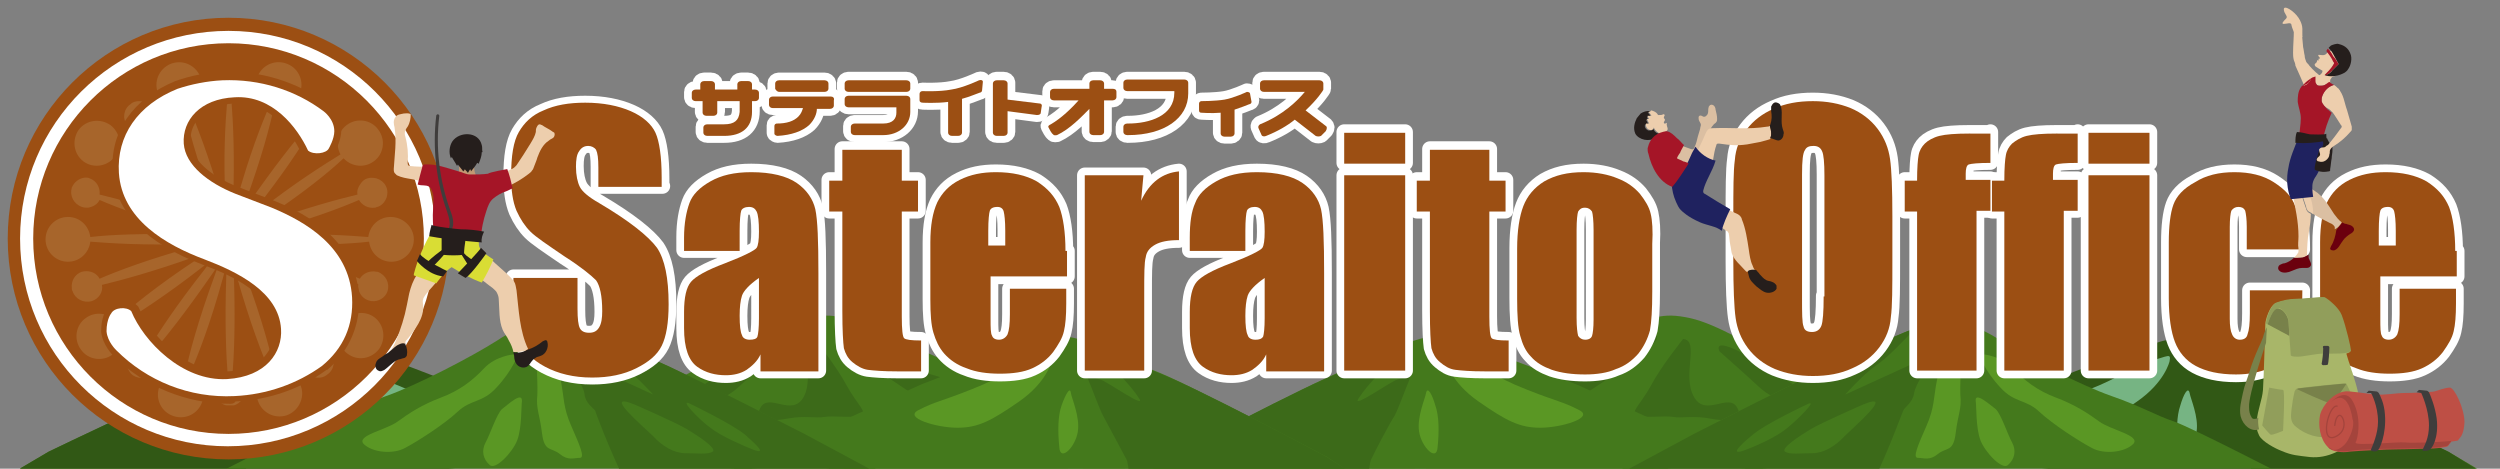 <?xml version="1.0" encoding="utf-8"?>
<!-- Generator: Adobe Illustrator 27.7.0, SVG Export Plug-In . SVG Version: 6.00 Build 0)  -->
<svg version="1.1" id="レイヤー_1" xmlns="http://www.w3.org/2000/svg" xmlns:xlink="http://www.w3.org/1999/xlink" x="0px"
	 y="0px" viewBox="0 0 323.8 60.7" style="enable-background:new 0 0 323.8 60.7;" xml:space="preserve">
<rect x="0" y="0" width="323.8" height="60.7" fill="#808080" stroke="none"/>
<style type="text/css">
	.st0{fill:#44791C;}
	.st1{fill:#3C6A19;}
	.st2{fill:#5A9724;}
	.st3{fill:#315815;}
	.st4{fill:#76B483;}
	.st5{fill:#FFFFFF;stroke:#FFFFFF;stroke-width:2;stroke-linecap:round;stroke-linejoin:round;stroke-miterlimit:10;}
	.st6{fill:#9C4F13;}
	.st7{fill:#FFFFFF;}
	.st8{fill:#A7652B;}
	.st9{fill:#508943;}
	.st10{fill:#C29973;}
	.st11{fill:#251E1C;}
	.st12{fill:#EDCEAD;}
	.st13{fill:#D9DD34;}
	.st14{fill:#A51527;}
	.st15{fill:#3F3D3C;}
	.st16{fill:#DBBFA2;}
	.st17{fill:#1F225F;}
	.st18{fill:#6B000E;}
	.st19{fill:none;stroke:#251E1C;stroke-width:0.159;stroke-linecap:round;stroke-linejoin:round;stroke-miterlimit:10;}
	.st20{fill:#A8B669;}
	.st21{fill:#78814A;}
	.st22{fill:#919E5B;}
	.st23{fill:#BE4F45;}
	.st24{fill:none;stroke:#A4443C;stroke-width:0.173;stroke-linecap:round;stroke-linejoin:round;stroke-miterlimit:10;}
	.st25{fill:#A4443C;}
</style>
<g>
	<g>
		<path class="st0" d="M185.8,53.4c0,0,18.7-8.2,23.4-10.3c4.8-2,6-2.7,9.7-1.9c3.6,0.8,8.2,3.8,12.9,6c4.8,2.2,20.6,10.9,20.6,10.9
			s-14-0.3-17.7,0.6c-3.7,0.9-4.6,2.7-10.2,1.8c-5.6-0.9-11,0.9-14.3,0.9c-3.3,0-10.4,0.8-13.7-0.1c-3.3-0.9-17.1-0.5-18.7-0.6
			c-1.6-0.1-8.4,0.8-8.4,0.8L185.8,53.4z"/>
		<g>
			<path class="st1" d="M190,54.5c0,0,6.5-4.1,10.2-5.2c3.8-1.1,7.2-2.2,9.6-3.2c2.4-1.1,4.8-3.8,4.8-2.3c0,1.4-11.9,9-14.3,10.3
				c-2.4,1.3-3.6,0.9-7.2,1.4C189.5,56,189.5,55.4,190,54.5z"/>
			<path class="st1" d="M218,43.9c0,0-2.9,3.6-4.2,6.1c-1.4,2.5-2.7,3.4-1.8,3.8c0.9,0.4,3.6,0,4.7,0.2c1.1,0.2,2.6-0.2,4.7,0.2
				c2.1,0.4,4.7,0.5,3.6-1.4c-1.1-2-4.1,1.3-5.6-1.4C217.8,48.6,220.2,44.1,218,43.9z"/>
			<path class="st1" d="M222.7,45.5c0,0,3.5,3.1,5,4.5c1.5,1.4,2.4,1.6,5.1,2.7c2.7,1.1,5.1,3.8,5.3,2.2
				C238.2,53.3,221.1,41.7,222.7,45.5z"/>
		</g>
	</g>
	<path class="st0" d="M151.6,59.2c0,0,17.9-9.5,22.4-11.2c4.6-1.6,8.7-4.3,11.6-4.4c2.9-0.1,16.7,5.5,18.6,6.2
		c1.9,0.8,13.8,6.6,18,7.9c0,0-9,3.5-11.6,4.1c-2.5,0.6-10.1,1.2-14.1,1.2c-4,0-5.1,0.1-7.9,0.1c-2.8,0-8.4,0.1-12.3,0.3
		s-7.2-2.1-10.8-2.3c-3.6-0.1-6.6,1.5-9.2,1.3c-2.7-0.3-9.8,0.2-9.8,0.2L151.6,59.2z"/>
	<path class="st1" d="M180.6,53.9c0.5-0.9,1.5-3.7,1.9-4.6c0.4-0.9-1-0.3-1.6-0.1c-0.6,0.1-5.7,3.7-5,2.5c0.7-1.1,1.4-1.9,2.8-3.4
		c0.6-0.6,1.3-1.9,1.9-3.1c-2,0.9-4.2,2-6.6,2.9c-4.6,1.6-22.2,11-22.2,11l-5.6,3.6c0,0,7.4-0.5,10.1-0.3c2.7,0.3,6,0.8,9.6,1
		c3.6,0.1,6.4,0.1,10.3,0c0,0,0.5,0.3,0.5,0.3c0.5-0.7,0.6-3.7,0.9-4.2C178,58.6,180,54.8,180.6,53.9z"/>
	<path class="st2" d="M187.3,46.8c0,0,0.6,2.7,4.2,5.2c3.6,2.5,5.3,3.4,8,3.4c2.7,0,7.1-1.3,5-2.3c-2.1-1.1-2.9-1.1-6.9-2.7
		c-4.1-1.6-5.3-2.9-7.7-3.6C187.4,46.1,187.1,45.7,187.3,46.8z"/>
	<path class="st2" d="M184.7,50.9c-0.1,0.7-1.2,3.1-0.9,5c0.3,2,2.3,4,2.4,2c0.2-2,0.2-4-0.3-5.4C185.5,51.1,184.9,50,184.7,50.9z"
		/>
	<g>
		<path class="st0" d="M287.7,53.9c-0.5-0.9-1.5-3.7-1.9-4.6c-0.4-0.9,1-0.3,1.6-0.1c0.6,0.1,5.7,3.7,5,2.5
			c-0.7-1.1-1.4-1.9-2.8-3.4c-0.6-0.6-1.3-1.9-1.9-3.1c2,0.9,4.2,2,6.6,2.9c4.6,1.6,22.8,10.4,22.8,10.4l3.9,2.3c0,0-6.4,1.4-9,1.6
			c-2.7,0.3-5.6-1.4-9.2-1.3c-3.6,0.1-6.9,0.3-10.8,0.1c0,0-0.1,0-0.1,0c-0.5-0.7-0.9-1.3-1.1-1.8C290.3,58.6,288.3,54.8,287.7,53.9
			z"/>
		<path class="st3" d="M317.1,58.5c0,0-18.2-8.8-22.8-10.4c-4.6-1.6-8.7-4.3-11.6-4.4c-2.9-0.1-16.7,5.5-18.6,6.2
			c-1.9,0.8-13.8,6.6-18,7.9c0,0,12.7,1.6,15.3,2.3c2.5,0.6,6.4,0.9,10.4,0.9s5.1,0.1,7.9,0.1c2.8,0,8.5,0.7,12.4,0.9
			c3.9,0.1,7.3,0.2,10.9,0.1c3.6-0.1,6.3,0.7,9,0.4c2.7-0.3,9-1.6,9-1.6L317.1,58.5z"/>
		<path class="st4" d="M281,46.8c0,0-0.6,2.7-4.2,5.2c-3.6,2.5-5.3,3.4-8,3.4c-2.7,0-7.1-1.3-5-2.3c2.1-1.1,2.9-1.1,6.9-2.7
			c4.1-1.6,5.3-2.9,7.7-3.6C280.9,46.1,281.2,45.7,281,46.8z"/>
		<path class="st4" d="M283.6,50.9c0.1,0.7,1.2,3.1,0.9,5c-0.3,2-2.3,4-2.4,2c-0.2-2-0.2-4,0.3-5.4C282.8,51.1,283.4,50,283.6,50.9z
			"/>
	</g>
	<path class="st0" d="M219.4,56.2c0,0,15.7-8,19-9.4c3.3-1.4,9.5-4.8,12.4-4.9c2.9-0.1,5,0,8.3,2.2c3.3,2.2,10.4,5.8,14.4,7.2
		c4,1.4,5.7,2.5,8.1,3.3c2.3,0.8,14.3,7,14.3,7s-12.3,0.8-15,0.5c-2.7-0.3-9.2-0.6-12.5-0.3c-3.3,0.4-6.8-0.9-9.7-0.6
		c-2.9,0.3-7.3,1-10.8,0.7c-3.5-0.3-4.5,0-8.3,0.1c-3.8,0.1-9.8-0.1-12.7,0.1c-3,0.1-7.3-1.4-9.7-1.1c-2.3,0.3-8.4,0.3-8.4,0.3
		L219.4,56.2z"/>
	<path class="st2" d="M253.2,44.6c0,0-1.8,2-2.3,4.5c-0.5,2.5-0.3,3.6-1.4,6.1c-1.1,2.5-1.8,4.1-1.1,4.1c0.8,0,1.5,0.4,2.6-0.5
		c1.1-0.9,2-0.2,2.3-2.7c0.3-2.5,0.8-3.1,0.6-5C253.8,49.1,254.4,43.2,253.2,44.6z"/>
	<path class="st2" d="M256.9,45.9c0,0,2.3,0.2,3.8,1.8c1.5,1.6,3.2,2.9,5.6,3.8c2.4,0.9,4.1,2,5.6,3.1c1.5,1.1,5.4,1.8,4.4,2.9
		c-1.1,1.1-3.8,1.4-5.4,0.5c-1.7-0.9-5.1-3.1-6.8-4.7c-1.7-1.6-3.2-1.1-5-3.1C257.2,48.2,255.7,45.3,256.9,45.9z"/>
	<path class="st2" d="M255.9,52c0.1,0.6,0,3.4,0.6,5c0.6,1.6,2.9,4,3.6,3.2c0.8-0.7,1.1-1.8,0.5-2.9c-0.6-1.1-1.4-3.6-2.1-4.3
		C257.7,52.4,255.7,50.6,255.9,52z"/>
	<path class="st1" d="M246.5,53.2c-0.1,0.2-1.9,5.1-3.6,8.6c-0.9,0-2,0.2-3.4,0.3c-3.8,0.1-9.6-0.2-12.6,0c-3,0.1-7.5-0.1-9.8,0.2
		c-2.3,0.3-9.8,0.4-9.8,0.4l12.1-6.5c0,0,15.7-8,19-9.4c2.5-1,6.6-3.2,9.7-4.3c-1.6,1.7-3.7,3.9-5.2,4.9c-1.6,1.1-3.9,3.7-3.9,3.7
		l8.1-3.7c0,0,2.4-1.4,2.8-1c0.3,0.4-1.9,3.4-2,4.6C247.7,52.2,246.6,52.8,246.5,53.2z M241.3,52.4c0,0-5.3,2.3-6.8,3.2
		c-1.5,0.9-3.9,2.5-3.3,2.9s2,0.2,3.5,0.2c1.5,0,3-0.9,4.2-2.2C240.1,55.3,245.6,50.6,241.3,52.4z M234,52.4c0,0-5.4,2.5-7.1,4
		c-1.7,1.4-2.7,2.5-1.2,2c1.5-0.5,4.4-1.8,5.7-2.9C232.8,54.4,235.7,51.5,234,52.4z"/>
</g>
<g>
	<g>
		<path class="st0" d="M137.6,53.4c0,0-18.7-8.2-23.4-10.3c-4.8-2-6-2.7-9.7-1.9c-3.6,0.8-8.2,3.8-12.9,6C86.8,49.3,71,58.1,71,58.1
			s14-0.3,17.7,0.6c3.7,0.9,4.6,2.7,10.2,1.8c5.6-0.9,11,0.9,14.3,0.9c3.3,0,10.4,0.8,13.7-0.1c3.3-0.9,17.1-0.5,18.7-0.6
			c1.6-0.1,8.4,0.8,8.4,0.8L137.6,53.4z"/>
		<g>
			<path class="st1" d="M133.5,54.5c0,0-6.5-4.1-10.2-5.2c-3.8-1.1-7.2-2.2-9.6-3.2c-2.4-1.1-4.8-3.8-4.8-2.3
				c0,1.4,11.9,9,14.3,10.3c2.4,1.3,3.6,0.9,7.2,1.4C133.9,56,133.9,55.4,133.5,54.5z"/>
			<path class="st1" d="M105.5,43.9c0,0,2.9,3.6,4.2,6.1c1.4,2.5,2.7,3.4,1.8,3.8c-0.9,0.4-3.6,0-4.7,0.2c-1.1,0.2-2.6-0.2-4.7,0.2
				c-2.1,0.4-4.7,0.5-3.6-1.4c1.1-2,4.1,1.3,5.6-1.4C105.6,48.6,103.2,44.1,105.5,43.9z"/>
			<path class="st1" d="M100.8,45.5c0,0-3.5,3.1-5,4.5c-1.5,1.4-2.4,1.6-5.1,2.7c-2.7,1.1-5.1,3.8-5.3,2.2
				C85.3,53.3,102.3,41.7,100.8,45.5z"/>
		</g>
	</g>
	<path class="st0" d="M171.9,59.2c0,0-17.9-9.5-22.4-11.2c-4.6-1.6-8.7-4.3-11.6-4.4c-2.9-0.1-16.7,5.5-18.6,6.2
		c-1.9,0.8-13.8,6.6-18,7.9c0,0,9,3.5,11.6,4.1c2.5,0.6,10.1,1.2,14.1,1.2c4,0,5.1,0.1,7.9,0.1c2.8,0,8.4,0.1,12.3,0.3
		s7.2-2.1,10.8-2.3c3.6-0.1,6.6,1.5,9.2,1.3c2.7-0.3,9.8,0.2,9.8,0.2L171.9,59.2z"/>
	<path class="st1" d="M142.9,53.9c-0.5-0.9-1.5-3.7-1.9-4.6c-0.4-0.9,1-0.3,1.6-0.1c0.6,0.1,5.7,3.7,5,2.5c-0.7-1.1-1.4-1.9-2.8-3.4
		c-0.6-0.6-1.3-1.9-1.9-3.1c2,0.9,4.2,2,6.6,2.9c4.6,1.6,22.2,11,22.2,11l5.6,3.6c0,0-7.4-0.5-10.1-0.3c-2.7,0.3-6,0.8-9.6,1
		c-3.6,0.1-6.4,0.1-10.3,0c0,0-0.5,0.3-0.5,0.3c-0.5-0.7-0.6-3.7-0.9-4.2C145.4,58.6,143.4,54.8,142.9,53.9z"/>
	<path class="st2" d="M136.2,46.8c0,0-0.6,2.7-4.2,5.2c-3.6,2.5-5.3,3.4-8,3.4c-2.7,0-7.1-1.3-5-2.3c2.1-1.1,2.9-1.1,6.9-2.7
		c4.1-1.6,5.3-2.9,7.7-3.6C136,46.1,136.3,45.7,136.2,46.8z"/>
	<path class="st2" d="M138.7,50.9c0.1,0.7,1.2,3.1,0.9,5c-0.3,2-2.3,4-2.4,2c-0.2-2-0.2-4,0.3-5.4C138,51.1,138.6,50,138.7,50.9z"/>
	<g>
		<path class="st0" d="M35.7,53.9c0.5-0.9,1.5-3.7,1.9-4.6c0.4-0.9-1-0.3-1.6-0.1c-0.6,0.1-5.7,3.7-5,2.5c0.7-1.1,1.4-1.9,2.8-3.4
			c0.6-0.6,1.3-1.9,1.9-3.1c-2,0.9-4.2,2-6.6,2.9C24.6,49.7,6.3,58.5,6.3,58.5l-3.9,2.3c0,0,6.4,1.4,9,1.6c2.7,0.3,5.6-1.4,9.2-1.3
			c3.6,0.1,6.9,0.3,10.8,0.1c0,0,0.1,0,0.1,0c0.5-0.7,0.9-1.3,1.1-1.8C33.2,58.6,35.2,54.8,35.7,53.9z"/>
		<path class="st3" d="M6.3,58.5c0,0,18.2-8.8,22.8-10.4c4.6-1.6,8.7-4.3,11.6-4.4c2.9-0.1,16.7,5.5,18.6,6.2
			c1.9,0.8,13.8,6.6,18,7.9c0,0-12.7,1.6-15.3,2.3c-2.5,0.6-6.4,0.9-10.4,0.9c-4,0-5.1,0.1-7.9,0.1c-2.8,0-8.5,0.7-12.4,0.9
			C27.4,62,24,62.1,20.4,62c-3.6-0.1-6.3,0.7-9,0.4c-2.7-0.3-9-1.6-9-1.6L6.3,58.5z"/>
		<path class="st4" d="M42.4,46.8c0,0,0.6,2.7,4.2,5.2c3.6,2.5,5.3,3.4,8,3.4c2.7,0,7.1-1.3,5-2.3c-2.1-1.1-2.9-1.1-6.9-2.7
			c-4.1-1.6-5.3-2.9-7.7-3.6C42.6,46.1,42.3,45.7,42.4,46.8z"/>
		<path class="st4" d="M39.9,50.9c-0.1,0.7-1.2,3.1-0.9,5c0.3,2,2.3,4,2.4,2c0.2-2,0.2-4-0.3-5.4C40.6,51.1,40,50,39.9,50.9z"/>
	</g>
	<path class="st0" d="M104.1,56.2c0,0-15.7-8-19-9.4c-3.3-1.4-9.5-4.8-12.4-4.9c-2.9-0.1-5,0-8.3,2.2C61.1,46.2,54,49.9,50,51.3
		c-4,1.4-5.7,2.5-8.1,3.3c-2.3,0.8-14.3,7-14.3,7s12.3,0.8,15,0.5c2.7-0.3,9.2-0.6,12.5-0.3c3.3,0.4,6.8-0.9,9.7-0.6
		c2.9,0.3,7.3,1,10.8,0.7c3.5-0.3,4.5,0,8.3,0.1c3.8,0.1,9.8-0.1,12.7,0.1c3,0.1,7.3-1.4,9.7-1.1c2.3,0.3,8.4,0.3,8.4,0.3
		L104.1,56.2z"/>
	<path class="st2" d="M70.3,44.6c0,0,1.8,2,2.3,4.5c0.5,2.5,0.3,3.6,1.4,6.1c1.1,2.5,1.8,4.1,1.1,4.1c-0.8,0-1.5,0.4-2.6-0.5
		c-1.1-0.9-2-0.2-2.3-2.7c-0.3-2.5-0.8-3.1-0.6-5C69.7,49.1,69.1,43.2,70.3,44.6z"/>
	<path class="st2" d="M66.5,45.9c0,0-2.3,0.2-3.8,1.8c-1.5,1.6-3.2,2.9-5.6,3.8c-2.4,0.9-4.1,2-5.6,3.1c-1.5,1.1-5.4,1.8-4.4,2.9
		c1.1,1.1,3.8,1.4,5.4,0.5c1.7-0.9,5.1-3.1,6.8-4.7c1.7-1.6,3.2-1.1,5-3.1C66.2,48.2,67.7,45.3,66.5,45.9z"/>
	<path class="st2" d="M67.6,52c-0.1,0.6,0,3.4-0.6,5c-0.6,1.6-2.9,4-3.6,3.2c-0.8-0.7-1.1-1.8-0.5-2.9c0.6-1.1,1.4-3.6,2.1-4.3
		C65.8,52.4,67.7,50.6,67.6,52z"/>
	<path class="st1" d="M75.7,51c-0.1-1.1-2.3-4.2-2-4.6c0.3-0.4,2.8,1,2.8,1l8.1,3.7c0,0-2.3-2.5-3.9-3.7c-1.5-1.1-3.5-3.2-5.2-4.9
		c3.1,1.1,7.3,3.3,9.7,4.3c3.3,1.4,19,9.4,19,9.4l12.1,6.5c0,0-7.5-0.2-9.8-0.4c-2.3-0.3-6.8-0.1-9.8-0.2c-3-0.1-8.7,0.2-12.6,0
		c-1.4,0-2.5-0.3-3.4-0.3c-1.7-3.5-3.6-8.4-3.6-8.6C76.8,52.8,75.8,52.2,75.7,51z M84.6,56.5c1.2,1.3,2.7,2.2,4.2,2.2
		c1.5,0,2.9,0.2,3.5-0.2s-1.8-2-3.3-2.9c-1.5-0.9-6.8-3.2-6.8-3.2C77.8,50.6,83.4,55.3,84.6,56.5z M92,55.4c1.4,1.1,4.2,2.3,5.7,2.9
		c1.5,0.5,0.5-0.5-1.2-2c-1.7-1.4-7.1-4-7.1-4C87.8,51.5,90.6,54.4,92,55.4z"/>
</g>
<g>
	<g>
		<path class="st5" d="M85.8,24.1h-8.3v-2.5c0-1.2-0.1-1.9-0.3-2.3c-0.2-0.3-0.6-0.5-1-0.5c-0.5,0-0.9,0.2-1.2,0.7
			c-0.3,0.4-0.4,1.1-0.4,2c0,1.1,0.2,2,0.5,2.6c0.3,0.6,1.1,1.3,2.5,2.1c3.9,2.3,6.4,4.3,7.5,5.8c1,1.5,1.5,3.9,1.5,7.3
			c0,2.4-0.3,4.2-0.9,5.4c-0.6,1.2-1.7,2.1-3.3,2.9c-1.6,0.8-3.5,1.2-5.7,1.2c-2.4,0-4.4-0.5-6.1-1.4c-1.7-0.9-2.8-2.1-3.3-3.4
			c-0.5-1.4-0.8-3.4-0.8-5.9v-2.2h8.3v4.2c0,1.3,0.1,2.1,0.3,2.5c0.2,0.4,0.6,0.6,1.2,0.6c0.6,0,1-0.2,1.3-0.7
			c0.3-0.5,0.4-1.2,0.4-2.1c0-2-0.3-3.3-0.8-4c-0.6-0.6-1.9-1.7-4.1-3.1c-2.2-1.5-3.7-2.5-4.4-3.2c-0.7-0.7-1.3-1.6-1.8-2.7
			c-0.5-1.2-0.7-2.7-0.7-4.5c0-2.6,0.3-4.5,1-5.7c0.7-1.2,1.7-2.2,3.2-2.8c1.5-0.7,3.3-1,5.4-1c2.3,0,4.3,0.4,5.9,1.1
			c1.6,0.7,2.7,1.7,3.2,2.8c0.5,1.1,0.8,3.1,0.8,5.8V24.1z"/>
		<path class="st5" d="M98.3,41.2c0,1.3-0.1,2.1-0.2,2.4c-0.1,0.3-0.5,0.4-1,0.4c-0.5,0-0.9-0.2-1-0.6c-0.2-0.4-0.3-1.2-0.3-2.5
			c0-1.1,0.1-2,0.3-2.6c0.2-0.6,0.9-1.4,2.2-2.3V41.2z M95.8,29.9c0-1.4,0.1-2.3,0.2-2.6c0.1-0.3,0.5-0.5,1-0.5c0.5,0,0.8,0.2,1,0.6
			c0.2,0.4,0.3,1.3,0.3,2.6c0,1.1-0.1,1.8-0.3,2.1c-0.2,0.3-1.5,1-4.1,2c-2.4,0.9-3.8,1.7-4.4,2.4c-0.6,0.7-0.9,2-0.9,3.9v2.1
			c0,2.6,0.6,4.2,1.7,5c1.1,0.8,2.4,1.1,3.7,1.1c1,0,1.9-0.2,2.7-0.7c0.7-0.5,1.4-1.1,1.8-2V48h7.5V35.3c0-4.2-0.1-6.9-0.4-8.3
			c-0.3-1.3-1.1-2.5-2.4-3.4c-1.3-0.9-3.3-1.4-5.9-1.4c-2.2,0-3.9,0.4-5.3,1.2c-1.4,0.8-2.3,1.7-2.7,2.8c-0.4,1.1-0.7,2.6-0.7,4.5
			v1.7h7.2V29.9z"/>
		<path class="st5" d="M116.8,19.3v4h2.1v4h-2.1v13.6c0,1.7,0.1,2.6,0.3,2.8c0.2,0.2,0.9,0.3,2.2,0.3v4h-3.1c-1.8,0-3-0.1-3.8-0.2
			c-0.7-0.1-1.4-0.5-2-1c-0.6-0.5-0.9-1.1-1.1-1.8c-0.1-0.7-0.2-2.3-0.2-4.8V27.3h-1.7v-4h1.7v-4H116.8z"/>
		<path class="st5" d="M128,31.7v-1.9c0-1.4,0.1-2.3,0.2-2.6c0.1-0.3,0.4-0.5,1-0.5c0.4,0,0.7,0.2,0.8,0.6c0.1,0.4,0.2,1.2,0.2,2.5
			v1.9H128z M138,32.5c0-2.4-0.3-4.4-0.8-5.7c-0.6-1.4-1.5-2.4-2.9-3.3c-1.4-0.8-3.2-1.2-5.3-1.2c-1.8,0-3.3,0.3-4.7,1
			c-1.4,0.7-2.3,1.7-2.9,2.9c-0.6,1.3-0.9,3-0.9,5.2v7.4c0,1.9,0.1,3.3,0.4,4.3c0.3,1,0.7,1.9,1.4,2.7c0.7,0.8,1.7,1.5,2.9,1.9
			c1.2,0.5,2.7,0.7,4.3,0.7c1.7,0,3.1-0.2,4.2-0.7c1.1-0.5,2-1.2,2.7-2.1c0.7-1,1.2-1.8,1.4-2.7c0.2-0.8,0.3-2,0.3-3.6v-1.9h-7.3
			v3.3c0,1.3-0.1,2.1-0.3,2.6c-0.2,0.4-0.6,0.7-1.1,0.7c-0.5,0-0.8-0.2-0.9-0.5c-0.2-0.3-0.2-1.1-0.2-2.2v-5.5h9.9V32.5z"/>
		<path class="st5" d="M148.1,22.7l-0.3,3.3c1.1-2.4,2.8-3.6,4.9-3.8v8.9c-1.4,0-2.4,0.2-3.1,0.6c-0.7,0.4-1.1,0.9-1.2,1.6
			c-0.2,0.7-0.2,2.2-0.2,4.7v10h-7.7V22.7H148.1z"/>
		<path class="st5" d="M163.8,41.2c0,1.3-0.1,2.1-0.2,2.4c-0.2,0.3-0.5,0.4-1,0.4c-0.5,0-0.9-0.2-1-0.6c-0.2-0.4-0.3-1.2-0.3-2.5
			c0-1.1,0.1-2,0.3-2.6c0.2-0.6,0.9-1.4,2.2-2.3V41.2z M161.3,29.9c0-1.4,0.1-2.3,0.2-2.6c0.1-0.3,0.5-0.5,1-0.5
			c0.5,0,0.8,0.2,1,0.6c0.2,0.4,0.3,1.3,0.3,2.6c0,1.1-0.1,1.8-0.3,2.1c-0.2,0.3-1.5,1-4.1,2c-2.4,0.9-3.8,1.7-4.4,2.4
			c-0.6,0.7-0.9,2-0.9,3.9v2.1c0,2.6,0.6,4.2,1.7,5c1.1,0.8,2.4,1.1,3.7,1.1c1,0,1.9-0.2,2.7-0.7c0.7-0.5,1.4-1.1,1.8-2V48h7.5V35.3
			c0-4.2-0.1-6.9-0.4-8.3c-0.3-1.3-1.1-2.5-2.4-3.4c-1.3-0.9-3.3-1.4-5.9-1.4c-2.2,0-3.9,0.4-5.3,1.2c-1.4,0.8-2.3,1.7-2.7,2.8
			c-0.5,1.1-0.7,2.6-0.7,4.5v1.7h7.2V29.9z"/>
		<path class="st5" d="M182,17.1v4h-7.9v-4H182z M182,22.7V48h-7.9V22.7H182z"/>
		<path class="st5" d="M192.9,19.3v4h2.1v4h-2.1v13.6c0,1.7,0.1,2.6,0.3,2.8c0.2,0.2,0.9,0.3,2.2,0.3v4h-3.1c-1.8,0-3-0.1-3.8-0.2
			c-0.8-0.1-1.4-0.5-2-1c-0.6-0.5-0.9-1.1-1.1-1.8c-0.1-0.7-0.2-2.3-0.2-4.8V27.3h-1.7v-4h1.7v-4H192.9z"/>
		<path class="st5" d="M206.4,41.4c0,1.1-0.1,1.8-0.2,2.1c-0.1,0.3-0.4,0.5-0.9,0.5c-0.4,0-0.7-0.2-0.9-0.5
			c-0.1-0.4-0.2-1.1-0.2-2.3V29.7c0-1.3,0.1-2.1,0.2-2.4c0.2-0.3,0.4-0.5,0.9-0.5c0.4,0,0.7,0.2,0.9,0.5c0.1,0.3,0.2,1.2,0.2,2.4
			V41.4z M213.8,27.6c-0.2-0.9-0.7-1.7-1.4-2.6c-0.7-0.8-1.6-1.5-2.9-2c-1.2-0.5-2.7-0.8-4.4-0.8c-2.1,0-3.7,0.4-5.1,1.2
			c-1.3,0.8-2.2,1.9-2.7,3.2c-0.5,1.3-0.8,3.2-0.8,5.5v6.5c0,2.1,0.1,3.8,0.4,4.8c0.3,1.1,0.7,2,1.4,2.7c0.7,0.8,1.6,1.3,2.7,1.7
			c1.2,0.4,2.6,0.6,4.3,0.6c1.5,0,2.9-0.2,4-0.7c1.2-0.4,2.1-1.1,2.9-2c0.7-0.9,1.2-1.9,1.5-3c0.2-1.1,0.3-2.7,0.3-5v-6.2
			C214.1,29.8,214,28.5,213.8,27.6z"/>
		<path class="st5" d="M236.2,38.3c0,2-0.1,3.3-0.3,3.8c-0.2,0.5-0.6,0.8-1.2,0.8c-0.6,0-1-0.2-1.1-0.7c-0.2-0.5-0.2-1.7-0.2-3.7
			v-16c0-1.8,0.1-2.8,0.4-3.2c0.2-0.4,0.6-0.5,1.1-0.5c0.5,0,0.9,0.2,1.1,0.7c0.2,0.4,0.3,1.5,0.3,3.1V38.3z M245.1,27.9
			c0-3.5-0.1-6-0.3-7.4c-0.2-1.4-0.7-2.7-1.6-3.9c-0.9-1.2-2.1-2.1-3.5-2.7c-1.5-0.6-3.1-0.9-4.9-0.9c-1.9,0-3.6,0.3-5.1,1
			c-1.4,0.6-2.6,1.5-3.5,2.7c-0.9,1.2-1.4,2.5-1.5,3.9c-0.2,1.4-0.2,3.9-0.2,7.3v5.8c0,3.5,0.1,6,0.3,7.4c0.2,1.4,0.7,2.7,1.6,3.9
			c0.9,1.2,2.1,2.1,3.5,2.7c1.5,0.6,3.1,0.9,4.9,0.9c1.9,0,3.6-0.3,5.1-1c1.4-0.6,2.6-1.5,3.5-2.7c0.9-1.2,1.4-2.5,1.5-3.9
			c0.2-1.4,0.2-3.9,0.2-7.3V27.9z"/>
		<path class="st5" d="M257.8,17.1v3.9c-1.6,0-2.5,0.1-2.8,0.2c-0.3,0.1-0.4,0.6-0.4,1.2v0.8h3.2v4H256V48h-7.7V27.3h-1.6v-4h1.6
			c0-1.7,0.1-2.8,0.2-3.3c0.1-0.6,0.4-1.1,0.8-1.5c0.4-0.4,1.1-0.8,1.9-1c0.8-0.2,2.1-0.3,3.8-0.3H257.8z"/>
		<path class="st5" d="M269.1,17.1v3.9c-1.6,0-2.5,0.1-2.8,0.2c-0.3,0.1-0.4,0.6-0.4,1.2v0.8h3.2v4h-1.8V48h-7.7V27.3H258v-4h1.6
			c0-1.7,0.1-2.8,0.2-3.3c0.1-0.6,0.4-1.1,0.8-1.5c0.5-0.4,1.1-0.8,1.9-1c0.8-0.2,2.1-0.3,3.8-0.3H269.1z"/>
		<path class="st5" d="M278.4,17.1v4h-7.9v-4H278.4z M278.4,22.7V48h-7.9V22.7H278.4z"/>
		<path class="st5" d="M298.2,32.3H291v-2.9c0-1-0.1-1.7-0.2-2.1c-0.2-0.4-0.5-0.5-0.9-0.5c-0.4,0-0.7,0.2-0.9,0.5
			c-0.1,0.3-0.2,1-0.2,2.1v11.9c0,0.9,0.1,1.6,0.3,2c0.2,0.5,0.6,0.7,1,0.7c0.5,0,0.9-0.2,1-0.7c0.2-0.5,0.3-1.4,0.3-2.7v-3h6.8
			c0,2-0.1,3.5-0.2,4.6c-0.1,1-0.6,2.1-1.3,3.1c-0.7,1.1-1.6,1.9-2.8,2.4c-1.2,0.5-2.6,0.8-4.3,0.8c-2.2,0-3.9-0.4-5.2-1.1
			c-1.3-0.7-2.2-1.8-2.7-3.1c-0.5-1.3-0.8-3.2-0.8-5.7v-7.2c0-2.1,0.2-3.8,0.6-4.9c0.4-1.1,1.3-2.1,2.8-2.9c1.4-0.9,3.1-1.3,5.1-1.3
			c2,0,3.7,0.4,5.1,1.3c1.4,0.9,2.4,1.9,2.8,3.2C298,28.1,298.2,29.9,298.2,32.3z"/>
		<path class="st5" d="M308.1,31.7v-1.9c0-1.4,0.1-2.3,0.2-2.6c0.1-0.3,0.4-0.5,1-0.5c0.4,0,0.7,0.2,0.8,0.6
			c0.1,0.4,0.2,1.2,0.2,2.5v1.9H308.1z M318,32.5c0-2.4-0.3-4.4-0.8-5.7c-0.6-1.4-1.5-2.4-2.9-3.3c-1.4-0.8-3.2-1.2-5.3-1.2
			c-1.8,0-3.3,0.3-4.7,1c-1.4,0.7-2.3,1.7-2.9,2.9c-0.6,1.3-0.9,3-0.9,5.2v7.4c0,1.9,0.1,3.3,0.4,4.3c0.3,1,0.7,1.9,1.4,2.7
			c0.7,0.8,1.7,1.5,2.9,1.9c1.2,0.5,2.7,0.7,4.3,0.7c1.7,0,3.1-0.2,4.2-0.7c1.1-0.5,2-1.2,2.7-2.1c0.7-1,1.2-1.8,1.4-2.7
			c0.2-0.8,0.3-2,0.3-3.6v-1.9h-7.3v3.3c0,1.3-0.1,2.1-0.3,2.6c-0.2,0.4-0.6,0.7-1.1,0.7c-0.5,0-0.8-0.2-0.9-0.5
			c-0.2-0.3-0.2-1.1-0.2-2.2v-5.5h9.9V32.5z"/>
		<g>
			<path class="st5" d="M146.1,16H146c-0.3,0-0.5,0.2-0.5,0.4v0.7c0,0.2,0.2,0.4,0.5,0.4h0.1c4.7,0,7.8-2.2,7.8-5.4v-1.4
				c0-0.2-0.2-0.4-0.5-0.4H146c-0.3,0-0.5,0.2-0.5,0.4v0.7c0,0.2,0.2,0.4,0.5,0.4h6.1v0.2C152.1,15,148.9,16,146.1,16z"/>
			<path class="st5" d="M93.8,16h-2.2c-0.3,0-0.5,0.2-0.5,0.4v0.7c0,0.2,0.2,0.4,0.5,0.4h2.2c2.3,0,3.6-1.1,3.6-3.1V13h0.4
				c0.3,0,0.5-0.2,0.5-0.4v-0.7c0-0.2-0.2-0.4-0.5-0.4h-0.4v-0.7c0-0.2-0.2-0.4-0.5-0.4h-0.9c-0.3,0-0.5,0.2-0.5,0.4v0.7h-2.9v-0.7
				c0-0.2-0.2-0.4-0.5-0.4h-0.9c-0.3,0-0.5,0.2-0.5,0.4v0.7h-0.6c-0.3,0-0.5,0.2-0.5,0.4v0.7c0,0.2,0.2,0.4,0.5,0.4H91v1.5
				c0,0.2,0.2,0.4,0.5,0.4h0.9c0.3,0,0.5-0.2,0.5-0.4V13h2.9v1.4C95.7,15.6,95.1,16,93.8,16z"/>
			<g>
				<path class="st5" d="M116.1,14.5c0,0.7-0.4,1.4-1.7,1.4h-3.7c-0.3,0-0.5,0.2-0.5,0.4v0.7c0,0.2,0.2,0.4,0.5,0.4h3.7
					c2,0,3.5-1.3,3.5-3v-1.7c0-0.2-0.2-0.4-0.5-0.4h-7.5c-0.3,0-0.5,0.2-0.5,0.4v0.7c0,0.2,0.2,0.4,0.5,0.4h6.2V14.5z"/>
				<path class="st5" d="M117.9,10.7c0-0.2-0.2-0.4-0.5-0.4h-7.5c-0.3,0-0.5,0.2-0.5,0.4v0.7c0,0.2,0.2,0.4,0.5,0.4h7.5
					c0.3,0,0.5-0.2,0.5-0.4V10.7z"/>
			</g>
			<path class="st5" d="M127.3,10.5c0-0.2-0.2-0.3-0.5-0.2c0,0-2.1,1-3.6,1.2c-1.5,0.3-3.7,0.2-3.7,0.2c-0.2,0-0.4,0.1-0.4,0.4
				l0,0.8c0,0.2,0.2,0.3,0.4,0.3c0,0,1.8,0.1,3.3-0.1v4c0,0.2,0.2,0.4,0.5,0.4h0.8c0.3,0,0.5-0.2,0.5-0.4v-4.4
				c1.1-0.3,1.7-0.6,2.3-0.8c0.1,0,0.3-0.1,0.3-0.3L127.3,10.5z"/>
			<path class="st5" d="M134.6,13.3l-4.1-0.5c0,0,0,0,0,0v-2.1c0-0.2-0.2-0.4-0.5-0.4h-0.9c-0.3,0-0.5,0.2-0.5,0.4v6.4
				c0,0.2,0.2,0.4,0.5,0.4h0.9c0.3,0,0.5-0.2,0.5-0.4v-2.8l3.8,0.5c0.3,0,0.5-0.1,0.5-0.3l0.1-0.7C135,13.5,134.9,13.3,134.6,13.3z"
				/>
			<path class="st5" d="M161.9,12c0-0.1-0.2-0.2-0.4-0.2c0,0-1.7,0.8-2.9,1c-1.2,0.2-3,0.2-3,0.2c-0.1,0-0.3,0.1-0.3,0.3l0,0.9
				c0,0.2,0.1,0.3,0.3,0.3c0,0,1.3,0.1,2.5,0v2.7c0,0.2,0.2,0.4,0.5,0.4h0.8c0.3,0,0.5-0.2,0.5-0.4V14c0,0,0,0,0,0
				c0.9-0.3,1.4-0.5,1.9-0.7c0.1,0,0.3-0.1,0.3-0.3L161.9,12z"/>
			<path class="st5" d="M144.1,11.4H143v-0.7c0-0.2-0.2-0.4-0.5-0.4h-0.9c-0.3,0-0.5,0.2-0.5,0.4v0.7h-4.6c-0.3,0-0.5,0.2-0.5,0.4
				v0.7c0,0.2,0.2,0.4,0.5,0.4h3.2c-0.8,0.9-2.2,2.3-3.6,3.1c-0.2,0.1-0.4,0.2-0.3,0.4c0.1,0.2,0.4,0.8,0.6,0.9
				c0.1,0.2,0.4,0.1,0.5,0.1c1.7-0.8,3.2-2.4,4.2-3.4l0,0.1v2.9c0,0.2,0.2,0.4,0.5,0.4h0.9c0.3,0,0.5-0.2,0.5-0.4v-4.1h1.1
				c0.3,0,0.5-0.2,0.5-0.4v-0.7C144.6,11.6,144.4,11.4,144.1,11.4z"/>
			<path class="st5" d="M171.7,16.2l-2.6-2c1.5-1.4,2.3-2.6,2.3-2.7l0,0c0,0,0-0.1,0-0.1v-0.7c0-0.2-0.2-0.4-0.5-0.4h-7.2
				c-0.3,0-0.5,0.2-0.5,0.4v0.7c0,0.2,0.2,0.4,0.5,0.4h5.3c-0.9,1.1-2.8,3-5.8,4.2c-0.1,0.1-0.3,0.2-0.2,0.5
				c0.1,0.2,0.3,0.7,0.4,0.9c0.1,0.2,0.4,0.2,0.6,0.1c1.5-0.6,2.7-1.3,3.7-2.1l2.7,2.1c0.2,0.1,0.5,0.1,0.7,0l0.6-0.6
				C171.9,16.6,171.9,16.4,171.7,16.2z"/>
			<g>
				<path class="st5" d="M100.9,11.9h5.9c0.3,0,0.5-0.2,0.5-0.4v-0.7c0-0.2-0.2-0.4-0.5-0.4h-5.9c-0.3,0-0.5,0.2-0.5,0.4v0.7
					C100.5,11.7,100.7,11.9,100.9,11.9z"/>
				<path class="st5" d="M107.6,12.4h-7.5c-0.3,0-0.5,0.2-0.5,0.4v0.7c0,0.2,0.2,0.4,0.5,0.4h3.9c-0.1,0.3-0.2,0.7-0.6,1.1
					c-0.6,0.6-1.5,0.9-2.8,0.9c-0.1,0-0.3,0.1-0.3,0.3c0,0.2,0,0.8,0,1c0,0.2,0.3,0.3,0.4,0.3c1.8-0.1,3.2-0.6,4.1-1.4
					c0.7-0.7,1-1.5,1-2.1h1.7c0.3,0,0.5-0.2,0.5-0.4v-0.7C108.1,12.6,107.9,12.4,107.6,12.4z"/>
			</g>
		</g>
	</g>
</g>
<g>
	<g>
		<path class="st6" d="M85.8,24.2h-8.3v-2.5c0-1.2-0.1-1.9-0.3-2.3c-0.2-0.3-0.6-0.5-1-0.5c-0.5,0-0.9,0.2-1.2,0.7
			c-0.3,0.4-0.4,1.1-0.4,2c0,1.1,0.2,2,0.5,2.6c0.3,0.6,1.1,1.3,2.5,2.1c3.9,2.3,6.4,4.3,7.5,5.8c1,1.5,1.5,3.9,1.5,7.3
			c0,2.4-0.3,4.2-0.9,5.4c-0.6,1.2-1.7,2.1-3.3,2.9c-1.6,0.8-3.5,1.2-5.7,1.2c-2.4,0-4.4-0.5-6.1-1.4c-1.7-0.9-2.8-2.1-3.3-3.4
			c-0.5-1.4-0.8-3.4-0.8-5.9v-2.2h8.3V40c0,1.3,0.1,2.1,0.3,2.5c0.2,0.4,0.6,0.6,1.2,0.6c0.6,0,1-0.2,1.3-0.7
			c0.3-0.5,0.4-1.2,0.4-2.1c0-2-0.3-3.3-0.8-4c-0.6-0.6-1.9-1.7-4.1-3.1c-2.2-1.5-3.7-2.5-4.4-3.2c-0.7-0.7-1.3-1.6-1.8-2.7
			c-0.5-1.2-0.7-2.7-0.7-4.5c0-2.6,0.3-4.5,1-5.7c0.7-1.2,1.7-2.2,3.2-2.8c1.5-0.7,3.3-1,5.4-1c2.3,0,4.3,0.4,5.9,1.1
			c1.6,0.7,2.7,1.7,3.2,2.8c0.5,1.1,0.8,3.1,0.8,5.8V24.2z"/>
		<path class="st6" d="M98.3,41.2c0,1.3-0.1,2.1-0.2,2.4c-0.1,0.3-0.5,0.4-1,0.4c-0.5,0-0.9-0.2-1-0.6c-0.2-0.4-0.3-1.2-0.3-2.5
			c0-1.1,0.1-2,0.3-2.6c0.2-0.6,0.9-1.4,2.2-2.3V41.2z M95.8,29.9c0-1.4,0.1-2.3,0.2-2.6c0.1-0.3,0.5-0.5,1-0.5c0.5,0,0.8,0.2,1,0.6
			c0.2,0.4,0.3,1.3,0.3,2.6c0,1.1-0.1,1.8-0.3,2.1c-0.2,0.3-1.5,1-4.1,2c-2.4,0.9-3.8,1.7-4.4,2.4c-0.6,0.7-0.9,2-0.9,3.9v2.1
			c0,2.6,0.6,4.2,1.7,5c1.1,0.8,2.4,1.1,3.7,1.1c1,0,1.9-0.2,2.7-0.7c0.7-0.5,1.4-1.1,1.8-2v2.2h7.5V35.4c0-4.2-0.1-6.9-0.4-8.3
			c-0.3-1.3-1.1-2.5-2.4-3.4c-1.3-0.9-3.3-1.4-5.9-1.4c-2.2,0-3.9,0.4-5.3,1.2c-1.4,0.8-2.3,1.7-2.7,2.8c-0.4,1.1-0.7,2.6-0.7,4.5
			v1.7h7.2V29.9z"/>
		<path class="st6" d="M116.8,19.4v4h2.1v4h-2.1v13.6c0,1.7,0.1,2.6,0.3,2.8c0.2,0.2,0.9,0.3,2.2,0.3v4h-3.1c-1.8,0-3-0.1-3.8-0.2
			c-0.7-0.1-1.4-0.5-2-1c-0.6-0.5-0.9-1.1-1.1-1.8c-0.1-0.7-0.2-2.3-0.2-4.8V27.4h-1.7v-4h1.7v-4H116.8z"/>
		<path class="st6" d="M128,31.8v-1.9c0-1.4,0.1-2.3,0.2-2.6c0.1-0.3,0.4-0.5,1-0.5c0.4,0,0.7,0.2,0.8,0.6c0.1,0.4,0.2,1.2,0.2,2.5
			v1.9H128z M138,32.5c0-2.4-0.3-4.4-0.8-5.7c-0.6-1.4-1.5-2.4-2.9-3.3c-1.4-0.8-3.2-1.2-5.3-1.2c-1.8,0-3.3,0.3-4.7,1
			c-1.4,0.7-2.3,1.7-2.9,2.9c-0.6,1.3-0.9,3-0.9,5.2v7.4c0,1.9,0.1,3.3,0.4,4.3c0.3,1,0.7,1.9,1.4,2.7c0.7,0.8,1.7,1.5,2.9,1.9
			c1.2,0.5,2.7,0.7,4.3,0.7c1.7,0,3.1-0.2,4.2-0.7c1.1-0.5,2-1.2,2.7-2.1c0.7-1,1.2-1.8,1.4-2.7c0.2-0.8,0.3-2,0.3-3.6v-1.9h-7.3
			v3.3c0,1.3-0.1,2.1-0.3,2.6c-0.2,0.4-0.6,0.7-1.1,0.7c-0.5,0-0.8-0.2-0.9-0.5c-0.2-0.3-0.2-1.1-0.2-2.2v-5.5h9.9V32.5z"/>
		<path class="st6" d="M148.1,22.7l-0.3,3.3c1.1-2.4,2.8-3.6,4.9-3.8v8.9c-1.4,0-2.4,0.2-3.1,0.6c-0.7,0.4-1.1,0.9-1.2,1.6
			c-0.2,0.7-0.2,2.2-0.2,4.7v10h-7.7V22.7H148.1z"/>
		<path class="st6" d="M163.8,41.2c0,1.3-0.1,2.1-0.2,2.4c-0.2,0.3-0.5,0.4-1,0.4c-0.5,0-0.9-0.2-1-0.6c-0.2-0.4-0.3-1.2-0.3-2.5
			c0-1.1,0.1-2,0.3-2.6c0.2-0.6,0.9-1.4,2.2-2.3V41.2z M161.3,29.9c0-1.4,0.1-2.3,0.2-2.6c0.1-0.3,0.5-0.5,1-0.5
			c0.5,0,0.8,0.2,1,0.6c0.2,0.4,0.3,1.3,0.3,2.6c0,1.1-0.1,1.8-0.3,2.1c-0.2,0.3-1.5,1-4.1,2c-2.4,0.9-3.8,1.7-4.4,2.4
			c-0.6,0.7-0.9,2-0.9,3.9v2.1c0,2.6,0.6,4.2,1.7,5c1.1,0.8,2.4,1.1,3.7,1.1c1,0,1.9-0.2,2.7-0.7c0.7-0.5,1.4-1.1,1.8-2v2.2h7.5
			V35.4c0-4.2-0.1-6.9-0.4-8.3c-0.3-1.3-1.1-2.5-2.4-3.4c-1.3-0.9-3.3-1.4-5.9-1.4c-2.2,0-3.9,0.4-5.3,1.2c-1.4,0.8-2.3,1.7-2.7,2.8
			c-0.5,1.1-0.7,2.6-0.7,4.5v1.7h7.2V29.9z"/>
		<path class="st6" d="M182,17.2v4h-7.9v-4H182z M182,22.7v25.3h-7.9V22.7H182z"/>
		<path class="st6" d="M192.9,19.4v4h2.1v4h-2.1v13.6c0,1.7,0.1,2.6,0.3,2.8c0.2,0.2,0.9,0.3,2.2,0.3v4h-3.1c-1.8,0-3-0.1-3.8-0.2
			c-0.8-0.1-1.4-0.5-2-1c-0.6-0.5-0.9-1.1-1.1-1.8c-0.1-0.7-0.2-2.3-0.2-4.8V27.4h-1.7v-4h1.7v-4H192.9z"/>
		<path class="st6" d="M206.4,41.4c0,1.1-0.1,1.8-0.2,2.1c-0.1,0.3-0.4,0.5-0.9,0.5c-0.4,0-0.7-0.2-0.9-0.5
			c-0.1-0.4-0.2-1.1-0.2-2.3V29.8c0-1.3,0.1-2.1,0.2-2.4c0.2-0.3,0.4-0.5,0.9-0.5c0.4,0,0.7,0.2,0.9,0.5c0.1,0.3,0.2,1.2,0.2,2.4
			V41.4z M213.8,27.7c-0.2-0.9-0.7-1.7-1.4-2.6c-0.7-0.8-1.6-1.5-2.9-2c-1.2-0.5-2.7-0.8-4.4-0.8c-2.1,0-3.7,0.4-5.1,1.2
			c-1.3,0.8-2.2,1.9-2.7,3.2c-0.5,1.3-0.8,3.2-0.8,5.5v6.5c0,2.1,0.1,3.8,0.4,4.8c0.3,1.1,0.7,2,1.4,2.7c0.7,0.8,1.6,1.3,2.7,1.7
			c1.2,0.4,2.6,0.6,4.3,0.6c1.5,0,2.9-0.2,4-0.7c1.2-0.4,2.1-1.1,2.9-2c0.7-0.9,1.2-1.9,1.5-3c0.2-1.1,0.3-2.7,0.3-5v-6.2
			C214.1,29.9,214,28.5,213.8,27.7z"/>
		<path class="st6" d="M236.2,38.4c0,2-0.1,3.3-0.3,3.8c-0.2,0.5-0.6,0.8-1.2,0.8c-0.6,0-1-0.2-1.1-0.7c-0.2-0.5-0.2-1.7-0.2-3.7
			v-16c0-1.8,0.1-2.8,0.4-3.2c0.2-0.4,0.6-0.5,1.1-0.5c0.5,0,0.9,0.2,1.1,0.7c0.2,0.4,0.3,1.5,0.3,3.1V38.4z M245.1,28
			c0-3.5-0.1-6-0.3-7.4c-0.2-1.4-0.7-2.7-1.6-3.9c-0.9-1.2-2.1-2.1-3.5-2.7c-1.5-0.6-3.1-0.9-4.9-0.9c-1.9,0-3.6,0.3-5.1,1
			c-1.4,0.6-2.6,1.5-3.5,2.7c-0.9,1.2-1.4,2.5-1.5,3.9c-0.2,1.4-0.2,3.9-0.2,7.3v5.8c0,3.5,0.1,6,0.3,7.4c0.2,1.4,0.7,2.7,1.6,3.9
			c0.9,1.2,2.1,2.1,3.5,2.7c1.5,0.6,3.1,0.9,4.9,0.9c1.9,0,3.6-0.3,5.1-1c1.4-0.6,2.6-1.5,3.5-2.7c0.9-1.2,1.4-2.5,1.5-3.9
			c0.2-1.4,0.2-3.9,0.2-7.3V28z"/>
		<path class="st6" d="M257.8,17.2v3.9c-1.6,0-2.5,0.1-2.8,0.2c-0.3,0.1-0.4,0.6-0.4,1.2v0.8h3.2v4H256v20.7h-7.7V27.4h-1.6v-4h1.6
			c0-1.7,0.1-2.8,0.2-3.3c0.1-0.6,0.4-1.1,0.8-1.5c0.4-0.4,1.1-0.8,1.9-1c0.8-0.2,2.1-0.3,3.8-0.3H257.8z"/>
		<path class="st6" d="M269.1,17.2v3.9c-1.6,0-2.5,0.1-2.8,0.2c-0.3,0.1-0.4,0.6-0.4,1.2v0.8h3.2v4h-1.8v20.7h-7.7V27.4H258v-4h1.6
			c0-1.7,0.1-2.8,0.2-3.3c0.1-0.6,0.4-1.1,0.8-1.5c0.5-0.4,1.1-0.8,1.9-1c0.8-0.2,2.1-0.3,3.8-0.3H269.1z"/>
		<path class="st6" d="M278.4,17.2v4h-7.9v-4H278.4z M278.4,22.7v25.3h-7.9V22.7H278.4z"/>
		<path class="st6" d="M298.2,32.3H291v-2.9c0-1-0.1-1.7-0.2-2.1c-0.2-0.4-0.5-0.5-0.9-0.5c-0.4,0-0.7,0.2-0.9,0.5
			c-0.1,0.3-0.2,1-0.2,2.1v11.9c0,0.9,0.1,1.6,0.3,2c0.2,0.5,0.6,0.7,1,0.7c0.5,0,0.9-0.2,1-0.7c0.2-0.5,0.3-1.4,0.3-2.7v-3h6.8
			c0,2-0.1,3.5-0.2,4.6c-0.1,1-0.6,2.1-1.3,3.1c-0.7,1.1-1.6,1.9-2.8,2.4c-1.2,0.5-2.6,0.8-4.3,0.8c-2.2,0-3.9-0.4-5.2-1.1
			c-1.3-0.7-2.2-1.8-2.7-3.1c-0.5-1.3-0.8-3.2-0.8-5.7v-7.2c0-2.1,0.2-3.8,0.6-4.9c0.4-1.1,1.3-2.1,2.8-2.9c1.4-0.9,3.1-1.3,5.1-1.3
			c2,0,3.7,0.4,5.1,1.3c1.4,0.9,2.4,1.9,2.8,3.2C298,28.1,298.2,30,298.2,32.3z"/>
		<path class="st6" d="M308.1,31.8v-1.9c0-1.4,0.1-2.3,0.2-2.6c0.1-0.3,0.4-0.5,1-0.5c0.4,0,0.7,0.2,0.8,0.6
			c0.1,0.4,0.2,1.2,0.2,2.5v1.9H308.1z M318,32.5c0-2.4-0.3-4.4-0.8-5.7c-0.6-1.4-1.5-2.4-2.9-3.3c-1.4-0.8-3.2-1.2-5.3-1.2
			c-1.8,0-3.3,0.3-4.7,1c-1.4,0.7-2.3,1.7-2.9,2.9c-0.6,1.3-0.9,3-0.9,5.2v7.4c0,1.9,0.1,3.3,0.4,4.3c0.3,1,0.7,1.9,1.4,2.7
			c0.7,0.8,1.7,1.5,2.9,1.9c1.2,0.5,2.7,0.7,4.3,0.7c1.7,0,3.1-0.2,4.2-0.7c1.1-0.5,2-1.2,2.7-2.1c0.7-1,1.2-1.8,1.4-2.7
			c0.2-0.8,0.3-2,0.3-3.6v-1.9h-7.3v3.3c0,1.3-0.1,2.1-0.3,2.6c-0.2,0.4-0.6,0.7-1.1,0.7c-0.5,0-0.8-0.2-0.9-0.5
			c-0.2-0.3-0.2-1.1-0.2-2.2v-5.5h9.9V32.5z"/>
		<g>
			<path class="st6" d="M146.1,16H146c-0.3,0-0.5,0.2-0.5,0.4v0.7c0,0.2,0.2,0.4,0.5,0.4h0.1c4.7,0,7.8-2.2,7.8-5.4v-1.4
				c0-0.2-0.2-0.4-0.5-0.4H146c-0.3,0-0.5,0.2-0.5,0.4v0.7c0,0.2,0.2,0.4,0.5,0.4h6.1v0.2C152.1,15,148.9,16,146.1,16z"/>
			<path class="st6" d="M93.8,16.1h-2.2c-0.3,0-0.5,0.2-0.5,0.4v0.7c0,0.2,0.2,0.4,0.5,0.4h2.2c2.3,0,3.6-1.1,3.6-3.1v-1.4h0.4
				c0.3,0,0.5-0.2,0.5-0.4v-0.7c0-0.2-0.2-0.4-0.5-0.4h-0.4v-0.7c0-0.2-0.2-0.4-0.5-0.4h-0.9c-0.3,0-0.5,0.2-0.5,0.4v0.7h-2.9v-0.7
				c0-0.2-0.2-0.4-0.5-0.4h-0.9c-0.3,0-0.5,0.2-0.5,0.4v0.7h-0.6c-0.3,0-0.5,0.2-0.5,0.4v0.7c0,0.2,0.2,0.4,0.5,0.4H91v1.5
				c0,0.2,0.2,0.4,0.5,0.4h0.9c0.3,0,0.5-0.2,0.5-0.4v-1.5h2.9v1.4C95.7,15.6,95.1,16.1,93.8,16.1z"/>
			<g>
				<path class="st6" d="M116.1,14.6c0,0.7-0.4,1.4-1.7,1.4h-3.7c-0.3,0-0.5,0.2-0.5,0.4v0.7c0,0.2,0.2,0.4,0.5,0.4h3.7
					c2,0,3.5-1.3,3.5-3v-1.7c0-0.2-0.2-0.4-0.5-0.4h-7.5c-0.3,0-0.5,0.2-0.5,0.4v0.7c0,0.2,0.2,0.4,0.5,0.4h6.2V14.6z"/>
				<path class="st6" d="M117.9,10.8c0-0.2-0.2-0.4-0.5-0.4h-7.5c-0.3,0-0.5,0.2-0.5,0.4v0.7c0,0.2,0.2,0.4,0.5,0.4h7.5
					c0.3,0,0.5-0.2,0.5-0.4V10.8z"/>
			</g>
			<path class="st6" d="M127.3,10.6c0-0.2-0.2-0.3-0.5-0.2c0,0-2.1,1-3.6,1.2c-1.5,0.3-3.7,0.2-3.7,0.2c-0.2,0-0.4,0.1-0.4,0.4
				l0,0.8c0,0.2,0.2,0.3,0.4,0.3c0,0,1.8,0.1,3.3-0.1v4c0,0.2,0.2,0.4,0.5,0.4h0.8c0.3,0,0.5-0.2,0.5-0.4v-4.4
				c1.1-0.3,1.7-0.6,2.3-0.8c0.1,0,0.3-0.1,0.3-0.3L127.3,10.6z"/>
			<path class="st6" d="M134.6,13.4l-4.1-0.5c0,0,0,0,0,0v-2.1c0-0.2-0.2-0.4-0.5-0.4h-0.9c-0.3,0-0.5,0.2-0.5,0.4v6.4
				c0,0.2,0.2,0.4,0.5,0.4h0.9c0.3,0,0.5-0.2,0.5-0.4v-2.8l3.8,0.5c0.3,0,0.5-0.1,0.5-0.3l0.1-0.7C135,13.6,134.9,13.4,134.6,13.4z"
				/>
			<path class="st6" d="M161.9,12.1c0-0.1-0.2-0.2-0.4-0.2c0,0-1.7,0.8-2.9,1c-1.2,0.2-3,0.2-3,0.2c-0.1,0-0.3,0.1-0.3,0.3l0,0.9
				c0,0.2,0.1,0.3,0.3,0.3c0,0,1.3,0.1,2.5,0v2.7c0,0.2,0.2,0.4,0.5,0.4h0.8c0.3,0,0.5-0.2,0.5-0.4v-3.1c0,0,0,0,0,0
				c0.9-0.3,1.4-0.5,1.9-0.7c0.1,0,0.3-0.1,0.3-0.3L161.9,12.1z"/>
			<path class="st6" d="M144.1,11.5H143v-0.7c0-0.2-0.2-0.4-0.5-0.4h-0.9c-0.3,0-0.5,0.2-0.5,0.4v0.7h-4.6c-0.3,0-0.5,0.2-0.5,0.4
				v0.7c0,0.2,0.2,0.4,0.5,0.4h3.2c-0.8,0.9-2.2,2.3-3.6,3.1c-0.2,0.1-0.4,0.2-0.3,0.4c0.1,0.2,0.4,0.8,0.6,0.9
				c0.1,0.2,0.4,0.1,0.5,0.1c1.7-0.8,3.2-2.4,4.2-3.4l0,0.1v2.9c0,0.2,0.2,0.4,0.5,0.4h0.9c0.3,0,0.5-0.2,0.5-0.4V13h1.1
				c0.3,0,0.5-0.2,0.5-0.4v-0.7C144.6,11.6,144.4,11.5,144.1,11.5z"/>
			<path class="st6" d="M171.7,16.3l-2.6-2c1.5-1.4,2.3-2.6,2.3-2.7l0,0c0,0,0-0.1,0-0.1v-0.7c0-0.2-0.2-0.4-0.5-0.4h-7.2
				c-0.3,0-0.5,0.2-0.5,0.4v0.7c0,0.2,0.2,0.4,0.5,0.4h5.3c-0.9,1.1-2.8,3-5.8,4.2c-0.1,0.1-0.3,0.2-0.2,0.5
				c0.1,0.2,0.3,0.7,0.4,0.9c0.1,0.2,0.4,0.2,0.6,0.1c1.5-0.6,2.7-1.3,3.7-2.1l2.7,2.1c0.2,0.1,0.5,0.1,0.7,0l0.6-0.6
				C171.9,16.7,171.9,16.4,171.7,16.3z"/>
			<g>
				<path class="st6" d="M100.9,11.9h5.9c0.3,0,0.5-0.2,0.5-0.4v-0.7c0-0.2-0.2-0.4-0.5-0.4h-5.9c-0.3,0-0.5,0.2-0.5,0.4v0.7
					C100.5,11.7,100.7,11.9,100.9,11.9z"/>
				<path class="st6" d="M107.6,12.5h-7.5c-0.3,0-0.5,0.2-0.5,0.4v0.7c0,0.2,0.2,0.4,0.5,0.4h3.9c-0.1,0.3-0.2,0.7-0.6,1.1
					c-0.6,0.6-1.5,0.9-2.8,0.9c-0.1,0-0.3,0.1-0.3,0.3c0,0.2,0,0.8,0,1c0,0.2,0.3,0.3,0.4,0.3c1.8-0.1,3.2-0.6,4.1-1.4
					c0.7-0.7,1-1.5,1-2.1h1.7c0.3,0,0.5-0.2,0.5-0.4v-0.7C108.1,12.7,107.9,12.5,107.6,12.5z"/>
			</g>
		</g>
	</g>
</g>
<g>
	<path class="st6" d="M58.2,30.9c0,15.8-12.8,28.6-28.6,28.6S1,46.7,1,30.9C1,15.1,13.8,2.3,29.6,2.3S58.2,15.1,58.2,30.9z"/>
	<path class="st7" d="M29.6,5.6c14,0,25.3,11.4,25.3,25.3c0,14-11.4,25.3-25.3,25.3c-14,0-25.3-11.4-25.3-25.3
		C4.3,17,15.6,5.6,29.6,5.6 M29.6,4C14.7,4,2.6,16,2.6,30.9c0,14.9,12.1,26.9,26.9,26.9c14.9,0,26.9-12.1,26.9-26.9
		C56.5,16,44.4,4,29.6,4L29.6,4z"/>
	<path class="st8" d="M50.6,28.1c-1.5,0-2.7,1.1-2.9,2.6c-2.5-0.2-6.8-0.5-13.2-0.3c-0.7,0-1.2,0.1-1.7,0.1c0.5-0.1,1-0.3,1.7-0.5
		c5.7-1.6,9.7-3.1,12-4.1c0.4,0.7,1.2,1.1,2,1c0.1,0,0.2,0,0.3-0.1c0,0,0.1,0,0.1,0c0.6-0.2,1-0.7,1.2-1.3c0.1-0.4,0.1-0.8,0-1.1
		c-0.3-1-1.4-1.6-2.5-1.3c-0.4,0.1-0.7,0.4-0.9,0.7c-0.3,0.4-0.5,0.9-0.4,1.4c-2.5,0.6-6.6,1.7-12.2,3.7c-0.6,0.2-1.2,0.4-1.6,0.6
		c0.4-0.3,0.9-0.6,1.5-1c5.3-3.5,8.7-6.3,10.5-8c1,1.1,2.7,1.3,3.9,0.4c1.3-0.9,1.6-2.8,0.6-4.1c-0.9-1.3-2.8-1.6-4.1-0.6
		c-1.2,0.9-1.5,2.5-0.8,3.8c-2.1,1.3-5.8,3.6-10.8,7.5c-0.5,0.4-1,0.8-1.4,1.1c0.3-0.4,0.7-0.8,1.1-1.4c3.7-4.7,6-8.2,7.3-10.4
		c0.2,0.1,0.5,0.2,0.8,0.2c0.6,0,1.3-0.3,1.6-0.8c0.6-0.9,0.4-2.1-0.4-2.7c-0.3-0.2-0.7-0.4-1.1-0.4c-0.6,0-1.2,0.3-1.6,0.8
		c-0.6,0.8-0.5,1.8,0.2,2.5c-1.7,1.9-4.3,5.2-7.7,10.1c-0.4,0.6-0.7,1-1,1.5c0.2-0.5,0.4-1,0.6-1.6c2.2-6,3.3-10.2,3.8-12.6
		c1.4,0.3,2.9-0.5,3.4-1.9c0.5-1.5-0.3-3.2-1.9-3.7c-1.5-0.5-3.2,0.3-3.7,1.9c-0.5,1.4,0.2,3,1.6,3.6c-1,2.3-2.6,6.3-4.3,12.5
		c-0.2,0.7-0.3,1.2-0.5,1.7c0-0.5,0.1-1.1,0.1-1.8c0.2-5.9,0-10.2-0.2-12.7c0.9-0.2,1.6-1,1.6-1.9c0-1.1-0.9-2-1.9-2
		c-1.1,0-1.9,0.9-1.9,2c0,1,0.7,1.7,1.6,1.9c-0.2,2.5-0.5,6.8-0.2,12.7c0,0.7,0.1,1.2,0.1,1.8c-0.1-0.5-0.3-1-0.5-1.7
		C27,20.1,25.4,16,24.4,13.7c1.3-0.6,2.1-2.1,1.6-3.6c-0.5-1.5-2.1-2.4-3.7-1.9c-1.5,0.5-2.4,2.1-1.9,3.7c0.5,1.4,1.9,2.2,3.4,1.9
		c0.5,2.4,1.6,6.7,3.8,12.6c0.2,0.6,0.4,1.2,0.6,1.6c-0.3-0.4-0.6-0.9-1-1.5c-3.3-4.9-6-8.2-7.7-10.1c0,0,0,0,0,0
		c0.6-0.7,0.7-1.7,0.1-2.5c-0.4-0.5-1-0.8-1.6-0.8c-0.4,0-0.8,0.1-1.1,0.4c-0.9,0.6-1.1,1.9-0.4,2.7c0.4,0.5,1,0.8,1.6,0.8
		c0.3,0,0.5-0.1,0.8-0.2c1.3,2.2,3.6,5.7,7.3,10.4c0.4,0.5,0.8,1,1.1,1.4c-0.4-0.3-0.8-0.7-1.4-1.1c-5-3.9-8.7-6.3-10.8-7.5
		c0.7-1.3,0.4-2.9-0.8-3.8c-1.3-0.9-3.1-0.7-4.1,0.6c-0.9,1.3-0.7,3.1,0.6,4.1c1.2,0.9,2.9,0.7,3.9-0.4c1.9,1.6,5.2,4.4,10.5,8
		c0.6,0.4,1,0.7,1.5,1c-0.5-0.2-1-0.4-1.6-0.6c-5.6-2-9.7-3.1-12.2-3.7c0.1-0.9-0.4-1.8-1.3-2.1C11.5,23,11.2,23,11,23
		c-0.8,0.1-1.4,0.6-1.7,1.3c-0.3,1,0.2,2.1,1.3,2.5c0.3,0.1,0.5,0.1,0.8,0.1c0.6-0.1,1.2-0.4,1.5-1c2.3,1,6.3,2.5,12,4.1
		c0.7,0.2,1.2,0.3,1.7,0.5c-0.5,0-1.1-0.1-1.7-0.1c-6.3-0.2-10.7,0-13.2,0.3c-0.2-1.5-1.4-2.6-2.9-2.6c-1.6,0-2.9,1.3-2.9,2.9
		c0,1.6,1.3,2.9,2.9,2.9c1.5,0,2.7-1.1,2.9-2.6c2.5,0.2,6.8,0.5,13.2,0.3c0.7,0,1.2-0.1,1.7-0.1c-0.5,0.1-1,0.3-1.7,0.5
		c-5.7,1.6-9.7,3.1-12,4.1c-0.1-0.1-0.1-0.2-0.2-0.3c-0.5-0.6-1.3-0.8-2.1-0.6c-0.9,0.3-1.4,1.2-1.3,2.1c0,0.1,0,0.3,0.1,0.4
		c0.3,1,1.4,1.6,2.5,1.3c0.9-0.3,1.5-1.2,1.3-2.1c2.5-0.6,6.6-1.7,12.2-3.7c0.6-0.2,1.2-0.4,1.6-0.6c-0.4,0.3-0.9,0.6-1.5,1
		c-5.3,3.5-8.7,6.3-10.5,8c-1-1.1-2.7-1.3-3.9-0.4c-1.3,0.9-1.6,2.8-0.6,4.1c0.9,1.3,2.8,1.6,4.1,0.6c1.2-0.9,1.5-2.5,0.8-3.8
		c2.1-1.3,5.8-3.6,10.8-7.5c0.5-0.4,1-0.8,1.4-1.1c-0.3,0.4-0.7,0.8-1.1,1.4c-3.7,4.7-6,8.2-7.3,10.4c-0.8-0.4-1.9-0.2-2.4,0.6
		c-0.6,0.9-0.4,2.1,0.4,2.7c0.9,0.6,2.1,0.4,2.7-0.4c0.6-0.8,0.5-1.8-0.2-2.5c1.7-1.9,4.3-5.2,7.7-10.1c0.4-0.6,0.7-1,1-1.5
		c-0.2,0.5-0.4,1-0.6,1.6c-2.2,6-3.3,10.2-3.8,12.6c-1.4-0.3-2.9,0.5-3.4,1.9c-0.5,1.5,0.3,3.2,1.9,3.7c1.5,0.5,3.2-0.3,3.7-1.9
		c0.5-1.4-0.2-3-1.6-3.6c1-2.3,2.6-6.3,4.3-12.5c0.2-0.7,0.3-1.2,0.5-1.7c0,0.5-0.1,1.1-0.1,1.8c-0.2,5.9,0,10.2,0.2,12.7
		c-0.1,0-0.2,0-0.3,0.1c-0.7,0.3-1.3,1-1.3,1.8c0,0.4,0.1,0.8,0.3,1.1c0.3,0.4,0.6,0.7,1.1,0.8c0,0,0.1,0,0.1,0c0,0,0.1,0,0.1,0
		c0.1,0,0.2,0,0.3,0l0,0c0.1,0,0.2,0,0.3,0c0,0,0.1,0,0.1,0c0,0,0.1,0,0.1,0c0.4-0.1,0.8-0.4,1.1-0.8c0.2-0.3,0.3-0.7,0.3-1.1
		c0-0.8-0.5-1.6-1.3-1.8c-0.1,0-0.2-0.1-0.3-0.1c0.2-2.5,0.4-6.8,0.2-12.7c0-0.7-0.1-1.3-0.1-1.8c0.1,0.5,0.3,1,0.5,1.7
		C32.4,41.9,34,46,35,48.3c-1.3,0.6-2.1,2.1-1.6,3.6c0.5,1.5,2.1,2.4,3.7,1.9c1.5-0.5,2.4-2.2,1.9-3.7c-0.5-1.4-1.9-2.2-3.4-1.9
		c-0.5-2.4-1.6-6.7-3.8-12.6c-0.2-0.6-0.4-1.2-0.6-1.6c0.3,0.4,0.6,0.9,1,1.5c3.3,4.9,6,8.2,7.7,10.1c-0.6,0.7-0.7,1.7-0.2,2.5
		c0.6,0.9,1.9,1.1,2.7,0.4c0.9-0.6,1.1-1.9,0.4-2.7c-0.6-0.8-1.6-1-2.4-0.6c-1.3-2.2-3.6-5.7-7.3-10.4c-0.4-0.5-0.8-1-1.1-1.4
		c0.4,0.3,0.8,0.7,1.4,1.1c5,3.9,8.7,6.3,10.8,7.5c-0.7,1.3-0.4,2.9,0.8,3.8c1.3,1,3.1,0.7,4.1-0.6c0.9-1.3,0.7-3.1-0.6-4.1
		c-1.2-0.9-2.9-0.7-3.9,0.4c-1.9-1.7-5.2-4.4-10.5-8c-0.6-0.4-1-0.7-1.5-1c0.5,0.2,1,0.4,1.6,0.6c5.6,2,9.7,3.1,12.2,3.7
		c-0.1,0.9,0.4,1.8,1.3,2.1c0.1,0,0.3,0.1,0.4,0.1c0.9,0.1,1.8-0.4,2.1-1.3c0.3-1-0.2-2.1-1.3-2.5c0,0,0,0-0.1,0
		c-0.9-0.2-1.8,0.2-2.2,0.9c-2.3-1-6.3-2.5-12-4.1c-0.7-0.2-1.2-0.3-1.7-0.5c0.5,0,1.1,0.1,1.7,0.1c6.4,0.2,10.7,0,13.2-0.3
		c0.2,1.5,1.4,2.6,2.9,2.6c1.6,0,2.9-1.3,2.9-2.9C53.6,29.4,52.2,28.1,50.6,28.1z"/>
	<g>
		<g>
			<g>
				<g>
					<path class="st9" d="M45.6,38.5c-0.4-6.6-6.1-9.8-10.4-11.6l-4.7-1.8c-3.5-1.4-6.5-3.7-6.7-6.5c-0.2-3,2.1-5.8,6.6-6
						c4.9-0.3,8.1,3.9,9.5,6.9c0.7,0.6,2.4,0.4,2.7-0.3c0,0,0.7-1.2,0.7-2.2c0-1.6-1.4-2.6-1.4-2.6c-3.6-2.7-8.2-4.2-13.1-4
						c-2,0.1-4,0.5-5.8,1.1c-5.2,2.1-7.9,6.1-7.6,10.9c0.4,6,6,9.3,11.1,11.2c4.2,1.6,9.6,4.2,9.9,9c0.2,3-1.9,6.2-7,6.5
						c-5.8,0.3-10.8-4.9-12.4-8.8c-0.6-0.6-2.2-0.5-2.6,0.3c0,0-0.6,0.7-0.6,2.3c0.1,1.4,1.3,2.5,1.3,2.5c3.9,3.9,9.4,6.2,15.3,5.9
						c4.2-0.2,8.1-1.6,11.3-3.9C44.5,45.1,45.8,42.1,45.6,38.5z"/>
				</g>
				<g>
					<path class="st6" d="M29.8,52.3c-5.6,0-11.1-2.2-15.1-6.2c-0.1-0.1-1.4-1.4-1.6-3.1l0-0.1c0-1.6,0.5-2.6,0.7-2.8
						c0.3-0.6,1-1,1.8-1.1c0.9-0.1,1.7,0.1,2.2,0.6l0.1,0.1l0.1,0.2c1.5,3.5,6.2,8.5,11.5,8.2c2.2-0.1,3.9-0.8,4.9-2.1
						c0.8-1,1.3-2.2,1.2-3.5c-0.3-4.4-5.5-6.8-9.3-8.2c-7.4-2.8-11.3-6.8-11.7-12c-0.4-5.2,2.6-9.5,8.1-11.8c2-0.7,4-1.1,6.1-1.2
						c4.9-0.2,9.7,1.3,13.7,4.2c0.1,0.1,1.8,1.3,1.7,3.4c0,1.1-0.6,2.4-0.8,2.6c-0.2,0.5-0.8,0.9-1.5,1.1c-0.8,0.2-1.9,0.1-2.6-0.5
						l-0.2-0.1l-0.1-0.2c-0.5-1.1-3.3-6.7-8.6-6.4c-2.1,0.1-3.7,0.8-4.7,2c-0.8,0.9-1.1,1.9-1,3.1c0.1,2.1,2.5,4.3,6.1,5.7l4.7,1.8
						c7,2.8,10.6,6.8,11,12.3l0,0c0.2,3.7-1.2,7.1-4.1,9.6l-0.1,0c-3.4,2.5-7.5,3.9-11.8,4.1C30.3,52.3,30,52.3,29.8,52.3z
						 M14.9,42.9c0.1,1,1,1.9,1,1.9c3.9,3.8,9.2,5.9,14.6,5.7c3.9-0.2,7.6-1.5,10.7-3.7c2.4-2.1,3.6-4.9,3.4-8.1l0,0
						c-0.3-4.7-3.5-8.3-9.9-10.8L30.2,26c-4.3-1.7-7.1-4.4-7.2-7.3c-0.1-1.6,0.4-3.2,1.5-4.4c1.3-1.5,3.4-2.4,6-2.6
						c4.9-0.3,8.5,3.5,10.3,7.2c0.3,0.1,0.9,0.1,1.1-0.1l0-0.1c0.2-0.3,0.6-1.2,0.6-1.8c0-1.1-1-1.9-1-1.9c-3.6-2.7-8-4-12.5-3.8
						c-1.9,0.1-3.7,0.4-5.5,1c-4.7,1.9-7.3,5.6-6.9,9.9c0.3,4.4,3.8,7.9,10.5,10.4c4.3,1.6,10.2,4.4,10.5,9.8
						c0.1,1.8-0.5,3.5-1.6,4.8c-1,1.1-2.9,2.5-6.2,2.7c-6.2,0.4-11.3-5-13.2-9.1c-0.1,0-0.3-0.1-0.5,0c-0.3,0-0.5,0.2-0.5,0.2
						l-0.1,0.1C15.3,41.2,14.9,41.7,14.9,42.9z M41.8,18.8L41.8,18.8L41.8,18.8z"/>
				</g>
			</g>
		</g>
	</g>
	<g>
		<path class="st7" d="M45.6,38.5c-0.4-6.6-6.1-9.8-10.4-11.6l-4.7-1.8c-3.5-1.4-6.5-3.7-6.7-6.5c-0.2-3,2.1-5.8,6.6-6
			c4.9-0.3,8.1,3.9,9.5,6.9c0.7,0.6,2.4,0.4,2.7-0.3c0,0,0.7-1.2,0.7-2.2c0-1.6-1.4-2.6-1.4-2.6c-3.6-2.7-8.2-4.2-13.1-4
			c-2,0.1-4,0.5-5.8,1.1c-5.2,2.1-7.9,6.1-7.6,10.9c0.4,6,6,9.3,11.1,11.2c4.2,1.6,9.6,4.2,9.9,9c0.2,3-1.9,6.2-7,6.5
			c-5.8,0.3-10.8-4.9-12.4-8.8c-0.6-0.6-2.2-0.5-2.6,0.3c0,0-0.6,0.7-0.6,2.3c0.1,1.4,1.3,2.5,1.3,2.5c3.9,3.9,9.4,6.2,15.3,5.9
			c4.2-0.2,8.1-1.6,11.3-3.9C44.5,45.1,45.8,42.1,45.6,38.5z"/>
	</g>
</g>
<g>
	<path class="st10" d="M61.8,22.9c-0.4-0.5-0.4-1.1-0.4-1.7c-0.7,0-1.5,0-2-0.5c0.1,0.6,0.1,1.2,0,1.7c0,0.2-0.1,0.4-0.3,0.5
		c0.3,0.1,0.6,0.3,0.9,0.5"/>
	<path class="st11" d="M62.4,18.8c0.1,0.3,0,0.6,0.1,0.9c0,0-0.1,0-0.1,0c0,0.5-0.2,1-0.4,1.5c-0.1,0-0.1-0.1-0.2-0.1
		c-0.2,0.4-0.5,0.7-0.8,1.1C61,22,60.9,22,60.9,21.9c-0.1,0.2-0.2,0.3-0.3,0.5c-0.1-0.2-0.3-0.3-0.4-0.5c0,0.1-0.1,0.2-0.2,0.3
		c-0.2-0.3-0.5-0.6-0.7-0.9c0,0.1-0.1,0.1-0.1,0.2c-0.2-0.4-0.5-0.8-0.7-1.2c0,0.1,0,0.1-0.1,0.2c-0.3-0.7-0.2-1.6,0.2-2.2
		C59.5,17,62,17,62.4,18.8z"/>
	<path class="st12" d="M55.6,21.6c-0.8,0-1.7,0-2.5-0.1c-0.1,0-0.2,0-0.2-0.1c-0.1-0.1-0.1-0.2-0.1-0.3c0.1-1.1,0-2.3-0.3-3.4
		c-0.1-0.3-0.1-0.5,0-0.8c0.1-0.2,0.2-0.4,0.3-0.5c0.3-0.5,0.4-1.1,0.4-1.6c-0.3-0.2-0.6-0.1-0.9-0.1c-0.4,0.1-0.9,0.1-1.1,0.5
		c-0.3,0.4-0.2,0.9-0.1,1.3c0.3,1.8,0,3.6-0.1,5.4c0,0.2,0,0.3,0.1,0.5c0.1,0.1,0.2,0.2,0.3,0.3c0.6,0.3,1.3,0.4,1.9,0.5
		c0.8,0.1,1.5,0.4,2.3,0.7"/>
	<path class="st12" d="M65.3,22.3c0.3-0.1,0.6-0.2,0.9-0.4c0.1,0,0.3-0.1,0.4-0.2c0.1-0.1,0.2-0.2,0.3-0.3c0.6-0.9,1.2-1.8,1.8-2.8
		c0.3-0.5,0.6-1,0.7-1.5c0-0.2,0-0.4,0.1-0.6c0.1-0.2,0.2-0.4,0.4-0.4c0.1,0,0.2,0.1,0.3,0.1c0.4,0.3,0.9,0.5,1.3,0.8
		c0.1,0.1,0.2,0.1,0.3,0.2c0.1,0.2,0,0.5-0.1,0.6c-0.2,0.2-0.4,0.2-0.6,0.4c-0.8,0.5-1.2,1.4-1.5,2.2c-0.1,0.4-0.3,0.8-0.4,1.1
		c-0.1,0.2-0.1,0.4-0.3,0.6c-0.1,0.2-0.3,0.3-0.4,0.4c-0.9,0.7-1.9,1.3-2.9,1.7"/>
	<g>
		<path class="st12" d="M51.7,44.7c-0.4,0.2-0.8,0.6-1.2,0.9c-0.2,0.2-0.4,0.3-0.6,0.4c0.2-0.1,0.4-0.2,0.5-0.4
			c0.4-0.4,0.7-1,0.9-1.5c0.6-1.5,1.1-3,1.4-4.6c0.1-0.5,0.2-1,0.3-1.5c0.2-0.8,0.5-1.7,1-2.4l2.9,0.4c-0.5,0.8-1.2,1.4-1.8,2.2
			c-0.1,0.2-0.3,0.4-0.3,0.6c-0.1,0.2,0,0.5,0,0.7c0.1,0.8-0.2,1.7-0.6,2.4c-0.4,0.7-0.9,1.4-1.5,2.1c-0.1,0.1-0.2,0.2-0.2,0.4
			c0,0.1,0,0.1,0,0.2c0,0,0,0-0.1,0C52.2,44.5,51.9,44.6,51.7,44.7z"/>
		<path class="st11" d="M48.7,47c0.1-0.4,0.5-0.6,0.8-0.8c0.1-0.1,0.3-0.2,0.4-0.3c0.2-0.1,0.4-0.2,0.6-0.4c0.4-0.3,0.7-0.7,1.2-0.9
			c0.2-0.1,0.5-0.2,0.7-0.1c0,0,0,0,0.1,0c0,0,0,0.1,0,0.1c0.2,0.4,0.3,0.9,0.2,1.4c0,0.1-0.1,0.2-0.2,0.3c-0.1,0.1-0.4,0.1-0.6,0.2
			c-0.8,0.1-1.4,0.9-2.1,1.4C49.6,48,49.3,48.2,49,48C48.7,47.9,48.5,47.4,48.7,47z"/>
	</g>
	<g>
		<path class="st11" d="M67.6,45.6c0.3-0.1,0.5-0.2,0.7-0.3c0,0,0,0,0,0c0.7-0.2,1.4-0.6,2-1.1c0.2-0.1,0.4-0.2,0.5-0.1
			c0,0,0.1,0.1,0.1,0.2c0.2,0.7-0.2,1.6-0.9,1.8c-0.2,0.1-0.5,0.1-0.7,0.3c-0.4,0.2-0.6,0.7-0.9,1c-0.5,0.4-1.3,0.2-1.6-0.4
			c-0.1-0.2-0.2-0.5-0.2-0.8c0-0.2-0.1-0.4-0.1-0.6c0,0,0,0,0.1,0C66.8,45.7,67.2,45.7,67.6,45.6z"/>
		<path class="st12" d="M63.5,33.5c0.8,0.8,1.7,1.5,2.5,2.3c0.2,0.2,0.4,0.4,0.6,0.7c0.2,0.3,0.2,0.7,0.3,1.1
			c0.3,2.6,0.4,5.3,1.5,7.6c-0.2,0.1-0.4,0.3-0.7,0.3c-0.4,0.1-0.8,0.1-1.1,0.1c0,0,0,0-0.1,0c-0.1-0.5-0.3-1-0.6-1.5
			c-0.2-0.5-0.6-0.9-0.8-1.4c-0.5-1.2-0.4-2.6-0.5-3.9c0-0.3-0.1-0.6-0.2-0.8c-0.1-0.3-0.4-0.5-0.6-0.7c-0.7-0.5-1.4-1.1-2.1-1.6
			L63.5,33.5z"/>
	</g>
	<path class="st13" d="M63.9,33.6c-0.4,1-0.9,2-1.5,3c-1.4-0.5-2.6-1.2-3.9-2c-0.8,0.5-1.4,1.3-2,2.1c-0.9-0.3-1.9-0.7-2.8-1
		c-0.1,0-0.1,0-0.1-0.1c0,0,0-0.1,0-0.1c0.5-2,1.4-3.9,2.4-5.7c1.5,0.3,4,0.2,5.5,0.6c1,0.2,0.2,1.1,0.7,1.8
		C62.7,32.9,63.3,33.2,63.9,33.6z"/>
	<path class="st14" d="M65.7,21.9c0.3,0.8,0.5,1.6,0.7,2.5c-0.3,0.1-0.6,0.3-0.9,0.4c-0.6,0.2-1.1,0.5-1.6,0.9
		c-0.5,0.4-0.7,1-0.9,1.6c-0.4,1.2-0.7,2.5-0.7,3.8c-2-0.1-4.1-0.3-6.1-0.4c-0.1-1.3-0.2-2.5-0.1-3.8c0-0.6,0.1-1.1,0-1.7
		c-0.1-0.4-0.2-0.8-0.5-1c-0.4-0.3-1-0.1-1.5-0.3c0.2-0.8,0.4-1.6,0.6-2.3c0-0.1,0-0.1,0.1-0.2c0.1-0.1,0.1-0.1,0.2-0.1
		c1.5-0.1,3,0.5,4.4,0.9c0.5,0.1,0.9,0.4,1.5,0.4c0.8,0,1.6,0,2.3-0.1C63.4,22.3,65.7,21.9,65.7,21.9z"/>
	<path class="st15" d="M58,30.3c0,0-0.1,0-0.1-0.1c-0.1-0.1-0.1-0.2,0-0.3c0.6-0.6,0.3-1.6,0-2.5c-1.4-3.9-1.9-8.2-1.4-12.4
		c0-0.1,0.1-0.2,0.2-0.2c0.1,0,0.2,0.1,0.2,0.2c-0.5,4.1,0,8.3,1.4,12.2c0.4,1,0.7,2.2-0.1,2.9C58.1,30.3,58.1,30.3,58,30.3z"/>
	<path class="st11" d="M62.4,31.4c-2.3-0.2-4.6-0.4-6.8-0.8c0-0.5,0.2-1,0.3-1.5c-0.1,0.2,3.5,0.6,3.8,0.6c1,0,2,0.1,3,0.3
		C62.5,30.4,62.3,30.9,62.4,31.4z"/>
	<path class="st11" d="M63,32.8c0,0-1.9,2.7-2.7,3.2l-1-0.6c0,0,2.8-2.9,3-3.3L63,32.8z"/>
	<path class="st11" d="M57.9,35.1c0,0-3-1.4-3.5-2.2L54,33.8c0,0,1.4,1.8,3.4,2L57.9,35.1z"/>
	<path class="st11" d="M60.3,31c-0.1,0.7-0.2,1.3-0.2,2c-0.9,0.1-1.8,0.1-2.8,0c0,0-0.1,0-0.1,0c0,0,0-0.1,0-0.2c0-0.9,0-1.8,0-2.7
		c0.7,0.3,1.5,0.5,2.3,0.7"/>
	<path class="st11" d="M61.3,33.7c-0.3-0.1-0.6-0.4-0.9-0.6c-0.2-0.2-0.4-0.4-0.6-0.6c-0.1,0.1-0.1,0.2-0.2,0.2
		c0.4,0.6,0.8,1.3,1.2,1.9"/>
	<path class="st11" d="M56,34.6c0.6-0.6,1.3-1.3,1.8-2c0,0,0,0,0,0c0,0,0-0.1,0-0.1c-0.1-0.1-0.2-0.2-0.3-0.3
		c-0.7,0.5-1.5,1.1-2.1,1.7c0,0-0.1,0.1-0.1,0.1"/>
</g>
<g>
	<g>
		<path class="st16" d="M217.4,18.7c0.5,0.2,1,0.4,1.6,0.6c0.1,0,0.2,0.1,0.3,0c0.1,0,0.2-0.2,0.2-0.3c0.2-0.4,0.3-0.9,0.4-1.3
			c0.1-0.3,0.2-0.7,0.3-1c0-0.2,0.1-0.4,0.1-0.5c0-0.2-0.1-0.3-0.2-0.5c-0.1-0.2-0.1-0.3-0.1-0.5c0-0.2,0.2-0.3,0.4-0.2
			c0.1,0,0.1,0.1,0.2,0.1c0.2,0.1,0.5-0.1,0.6-0.4c0.1-0.3,0-0.5,0.1-0.8c0-0.1,0.1-0.2,0.2-0.3c0.2-0.1,0.4,0,0.5,0.1
			c0.1,0.1,0.2,0.3,0.2,0.5c0.1,0.4,0.2,0.8,0.2,1.2c0,0.1,0,0.3-0.1,0.4c-0.1,0.2-0.3,0.2-0.4,0.4c-0.2,0.2-0.3,0.4-0.4,0.6
			c-0.6,1.5-1,3.2-1.8,4.7c-1-0.3-2-0.6-3.1-0.9c0-0.3,0.1-0.7,0.3-1"/>
		<path class="st11" d="M214.1,16.6c0,0.1-0.1,0.2-0.2,0.3c-0.1,0-0.2,0-0.4,0c-0.3-0.1-0.6-0.5-0.4-0.8c0.1,0,0.3,0,0.4,0
			c-0.1-0.2-0.2-0.4-0.3-0.6c0.1,0,0.2,0,0.3,0c-0.1-0.1-0.1-0.2-0.2-0.4c0.1,0,0.3,0,0.5,0c-0.1-0.2-0.2-0.4-0.4-0.5
			c0.1,0,0.2-0.1,0.3-0.1c0,0,0.1,0,0.1-0.1c0,0,0,0,0,0c-0.5-0.1-1,0.1-1.3,0.3c-0.2,0.2-0.3,0.4-0.5,0.6c-0.3,0.6-0.5,1.3-0.2,2
			c0.2,0.4,0.7,0.7,1.2,0.8c0.5,0.1,1,0,1.5-0.2c0.2-0.1,0.5-0.2,0.7-0.4c-0.1,0-0.3-0.1-0.4-0.2C214.4,17.2,214.2,16.9,214.1,16.6z
			"/>
		<path class="st12" d="M216,16.7c0-0.2-0.2-0.5-0.1-0.7c0,0-0.1-0.1-0.1-0.1c0,0.1-0.1,0.1-0.2,0.1c-0.1,0-0.1-0.1-0.1-0.2
			c0.1-0.1,0.2-0.3,0.1-0.4c0,0-0.1-0.1-0.1-0.1c0-0.1,0-0.2,0.1-0.3c0-0.1,0-0.2-0.1-0.2c0,0-0.1,0-0.1,0c-0.1,0.1-0.3,0.1-0.5,0.1
			c0,0-0.1,0-0.1,0c-0.1,0-0.1-0.1-0.1-0.1c-0.2-0.3-0.5-0.4-0.8-0.5c0,0,0,0,0,0c0,0-0.1,0-0.1,0.1c-0.1,0-0.2,0.1-0.3,0.1
			c0.2,0.2,0.3,0.3,0.4,0.5c-0.2,0-0.3,0-0.5,0c0,0.1,0.1,0.3,0.2,0.4c-0.1,0-0.2,0-0.3,0c0.1,0.2,0.2,0.4,0.3,0.6
			c-0.1,0-0.3,0-0.4,0c-0.1,0.3,0.1,0.7,0.4,0.8c0.1,0,0.2,0.1,0.4,0c0.1,0,0.2-0.2,0.2-0.3c0.1,0.3,0.3,0.5,0.6,0.7
			c0.1,0.1,0.3,0.1,0.4,0.2c0.2-0.1,0.4-0.3,0.6-0.4C215.8,17,216,16.9,216,16.7z"/>
	</g>
	<g>
		<path class="st12" d="M229.4,17.3c0-0.4-0.1-0.8-0.2-1.1c0,0,0,0,0,0.1c-0.1,0.1-0.2,0.1-0.3,0.1c-2.5,0.4-4.4,0.1-7,0.2
			c-0.2,0-0.5,0-0.7,0.2c-0.1,0.1-0.2,0.3-0.3,0.5c-0.4,1-0.9,1.9-1.3,2.9l1.9,2.1c0.4-1.1,0.4-2.4,0.8-3.5c0-0.1,0.1-0.2,0.2-0.2
			c0.1,0,0.1,0,0.2,0c1.4,0.2,2.2,0.3,3.6,0.1c0.5-0.1,1.1-0.2,1.6-0.3c0.4-0.1,1.2-0.3,1.4-0.4c0,0,0,0,0-0.1
			C229.4,17.6,229.4,17.4,229.4,17.3z"/>
		<path class="st11" d="M230.9,16.7c-0.3-0.9,0-1.9-0.2-2.8c-0.1-0.2-0.1-0.4-0.3-0.5c-0.2-0.1-0.4-0.2-0.6-0.1
			c-0.2,0.1-0.3,0.3-0.4,0.5c0,0.2,0,0.4,0,0.6c0.1,0.6,0.1,1.1-0.1,1.7c0,0.1-0.1,0.1-0.1,0.1c0.1,0.4,0.2,0.7,0.2,1.1
			c0,0.2,0,0.3-0.1,0.5c0,0,0,0,0,0.1c0,0,0,0,0,0c0.2,0,0.8,0.3,1,0.3c0.4,0,0.7-0.4,0.7-0.8C231.1,17.2,231,17,230.9,16.7z"/>
	</g>
	<g>
		<path class="st12" d="M226.5,35.1c0.3-0.1,0.6-0.1,0.9,0c-0.2-0.2-0.3-0.4-0.4-0.7c-0.3-0.6-0.4-1.4-0.5-2.1
			c-0.2-1.3-0.4-2.7-0.9-3.9c0-0.1-0.1-0.3-0.2-0.4c-0.1-0.1-0.2-0.2-0.4-0.3c-0.5-0.2-1-0.5-1.5-0.7l-1.3,2c0.5,0.3,1,0.6,1.4,0.9
			c0.1,0,0.1,0.1,0.2,0.1c0,0.1,0.1,0.2,0.1,0.2c0.1,0.5,0.1,1,0.2,1.5c0.1,0.4,0.1,0.7,0.2,1.1c0.3,0.9,1.1,1.5,1.7,2.2
			c0.1,0.1,0.1,0.1,0.2,0.2c0,0,0,0,0,0.1c0,0,0-0.1,0-0.1C226.4,35.2,226.5,35.1,226.5,35.1z"/>
		<path class="st11" d="M230.1,37c-0.1-0.2-0.3-0.4-0.6-0.5c-0.2-0.1-0.5-0.1-0.7-0.2c-0.4-0.2-0.6-0.5-0.9-0.8
			c-0.1-0.2-0.3-0.3-0.4-0.5c-0.3-0.1-0.6-0.1-0.9,0c-0.1,0-0.2,0.1-0.2,0.2c0,0,0,0.1,0,0.1c0,0.1,0.1,0.3,0.1,0.4
			c0.1,0.6,0.6,1,1,1.4c0.4,0.3,0.8,0.7,1.3,0.8c0.5,0.1,1.1-0.1,1.3-0.5C230.1,37.2,230.1,37.1,230.1,37z"/>
	</g>
	<path class="st17" d="M216.5,23.8c0.1,0.9,0.2,1.5,0.6,2.4c0.2,0.4,0.3,0.7,0.6,1c0.2,0.2,0.9,0.9,2.5,1.6c0.9,0.4,2.1,0.5,2.8,1.1
		c0.2-0.9,0.7-2,1.1-2.8c-1.2-0.7-2.2-1.3-3.3-2c-0.1,0-0.1-0.1-0.2-0.2c0-0.1,0-0.2,0-0.2c0.3-1.3,1.2-2.5,1.6-3.9
		c-1-0.2-2-0.9-2.6-1.8c-0.3,0.5-0.6,1.1-0.8,1.6c-0.1,0.2-0.2,0.5-0.4,0.7c-0.2,0.2-0.5,0.2-0.7,0.4"/>
	<path class="st14" d="M218,19c0-0.1,0.1-0.1,0.1-0.2c0,0,0-0.1-0.1-0.1c-0.3-0.3-0.5-0.6-0.8-0.8c-0.4-0.4-0.8-0.8-1.3-0.9
		c-0.3,0-0.6,0.1-0.9,0.2c-0.5,0.2-0.9,0.5-1.2,1c-0.2,0.3-0.3,0.6-0.4,1c0,0.2,0,0.5,0.1,0.7c0.4,1.8,1.4,3.7,3.1,4.3
		c0.7-0.8,1.5-2.1,2.1-3c0-0.1-0.6-0.3-0.7-0.3c-0.1-0.1-0.7-0.3-0.8-0.4c0-0.1,0.3-0.6,0.4-0.7C217.7,19.5,217.9,19.2,218,19z"/>
</g>
<g>
	<g>
		<path class="st12" d="M300.8,10.1c-0.6-0.5-1.2-1-1.7-1.6c-0.1-0.2-0.3-0.3-0.4-0.5c-0.1-0.3-0.2-0.5-0.2-0.8
			c-0.1-0.4-0.1-0.7-0.2-1.1c-0.1-0.9-0.1-1.9-0.4-2.7c-0.2,0.1-0.5,0.2-0.7,0.3c0,0-0.1,0.1-0.1,0.1c0,0,0,0.1,0,0.1
			c0,1-0.1,2-0.1,2.9c0,0.3,0,0.6,0.1,1c0.1,0.2,0.2,0.5,0.2,0.7c0.5,1.1,1,2.2,1.4,3.3"/>
		<g>
			<path class="st12" d="M301.8,6.6c-0.3,0-0.4,0.4-0.7,0.5c-0.2,0.1-0.5,0-0.8,0c-0.1,0.1,0,0.2,0.1,0.3c0.1,0.1,0.1,0.2,0,0.2
				c0,0-0.1,0-0.1,0c0,0,0,0.1,0,0.2c0,0.1-0.1,0-0.2,0c0,0,0,0.1,0,0.1c0,0.2-0.2,0.3-0.3,0.4c0,0.1,0,0.2,0.1,0.3
				c0.1,0.1,0.2,0.1,0.3,0.2c0.2,0.1,0.3,0.2,0.5,0.3c0,0,0.1,0,0.1,0.1c0,0,0,0.1,0,0.1c-0.1,0.3-0.5,0.6-0.8,0.7
				c0.4,0.6,1.1,0.8,1.8,1c0-0.2,0-0.4,0-0.5c0-0.1,0-0.2,0.1-0.3c0.1-0.2,0.2-0.3,0.4-0.3c0.5-0.3,1.1-0.5,1.4-1
				c0.2-0.4,0.2-0.9,0.1-1.3c-0.2-0.4-0.5-0.8-0.9-1"/>
			<g>
				<path class="st14" d="M302.9,8.3c-0.3,0.3-0.5,0.5-0.8,0.8c-0.3,0.3-0.6,0.6-1,0.7c0,0,0,0,0-0.1c0.4-0.4,0.8-0.8,1.1-1.3
					c0-0.1,0.1-0.1,0.1-0.2c0-0.1,0-0.1-0.1-0.2c-0.2-0.5-0.6-1-0.9-1.4c0.1-0.1,0.1-0.2,0.2-0.3c0.3,0.3,0.5,0.6,0.7,1
					C302.5,7.6,302.7,8,302.9,8.3z"/>
				<path class="st11" d="M302.1,9.1c0.3-0.3,0.5-0.5,0.8-0.8c-0.2-0.4-0.4-0.7-0.6-1.1c-0.2-0.4-0.4-0.7-0.7-1
					c0.1-0.1,0.2-0.2,0.3-0.3c0.2-0.1,0.8-0.3,1-0.2c0.9,0.2,1.3,0.7,1.5,1.2c0.3,0.6,0.1,1.6-0.3,2.1c-0.1,0.2-0.3,0.3-0.4,0.4
					c-0.7,0.4-1.6,0.6-2.4,0.4c0,0-0.1,0-0.1-0.1c0,0,0,0,0,0C301.5,9.7,301.9,9.4,302.1,9.1z"/>
			</g>
			<g>
				<path class="st16" d="M298.9,24.8l-0.6,0.1l0.9-0.5c0.7,0.3,1.3,0.8,1.8,1.4c0.5,0.6,0.9,1.3,1.3,1.9c0.3,0.4,0.6,0.8,1,1.1
					c-0.2,0.4-0.5,0.7-0.9,0.9c0-0.1,0-0.2,0-0.3c-0.1-0.2-0.3-0.4-0.6-0.5c-0.8-0.4-1.6-0.8-2.4-1.3
					C299.4,26.5,299.2,25.7,298.9,24.8z"/>
				<path class="st18" d="M303.4,28.8c0.1,0.1,0.3,0.2,0.5,0.2c0.2,0.1,0.4,0.1,0.6,0.2c0.2,0.1,0.4,0.3,0.4,0.5
					c0,0.3-0.3,0.5-0.5,0.6c-0.3,0.2-0.7,0.5-0.9,0.8c-0.4,0.5-0.6,1.1-1.1,1.3c-0.2,0.1-0.6,0-0.6-0.2c0-0.1,0.1-0.2,0.1-0.3
					c0.4-0.6,0.6-1.4,0.7-2.1c0,0,0,0,0,0C302.8,29.5,303.1,29.2,303.4,28.8z"/>
				<path class="st12" d="M297.5,33.4c-0.1,0-0.3,0-0.4,0c0.2-0.2,0.4-0.4,0.5-0.6c0.1-0.1,0.1-0.2,0.1-0.3c0-0.1,0-0.2,0-0.3
					c-0.1-0.5,0-1,0-1.6c0-1.9-0.4-3.6-0.8-5.7l1.5-0.2L298,25c0.2,0.6,0.4,1.2,0.6,1.8c0.1,0.2,0.1,0.4,0.2,0.5
					c0.1,0.2,0.3,0.3,0.5,0.4c0,0,0,0,0,0c0,0.7-0.1,1.5-0.3,2.6c-0.1,0.4-0.2,1.9-0.2,2.8c-0.2,0.1-0.4,0.2-0.6,0.3
					C298.1,33.3,297.8,33.4,297.5,33.4z"/>
				<path class="st18" d="M295.3,34.3c0.2-0.1,0.4-0.2,0.6-0.2c0.4-0.1,0.9-0.4,1.2-0.7c0.1,0,0.3,0,0.4,0c0.3,0,0.6,0,0.9-0.1
					c0.2-0.1,0.4-0.2,0.6-0.3c0,0.2,0,0.5,0.1,0.6c0.1,0.3,0.3,0.5,0.2,0.8c-0.1,0.2-0.3,0.3-0.5,0.3c-0.2,0-0.4,0-0.6,0
					c-0.5,0-0.9,0.2-1.4,0.4c-0.4,0.2-1,0.3-1.4,0.1c-0.1-0.1-0.2-0.1-0.3-0.3C295,34.7,295.1,34.4,295.3,34.3z"/>
				<path class="st12" d="M298.9,27.3c-0.1-0.2-0.2-0.3-0.2-0.5c-0.2-0.6-0.4-1.2-0.6-1.8l0.3-0.1l0.6-0.1c0.3,0.9,0.6,1.7,0.6,2.9
					c0,0,0,0,0,0C299.2,27.5,299,27.4,298.9,27.3z"/>
			</g>
			<path class="st17" d="M297.7,17.8c-0.5,1.3-1.1,2.6-1.3,3.9c-0.3,1.4-0.2,2.8,0.3,4.1c1-0.1,1.9-0.2,2.9-0.3
				c-0.1-0.7-0.2-1.4,0-2c0.1-0.3,0.3-0.6,0.5-0.9c0.8-1.4,1.3-3,1-4.6c-0.9,0.1-1.9,0.2-2.9,0.1"/>
			<g>
				<path class="st14" d="M299.1,10.6c-0.2,0.3-0.6,0.4-0.9,0.5c0.1-0.1,0.2-0.2,0.4-0.4c0.2-0.2,0.5-0.4,0.8-0.6c0,0,0,0,0,0
					c0,0.1,0,0.1-0.1,0.2C299.2,10.4,299.2,10.5,299.1,10.6z"/>
				<path class="st12" d="M301.1,11c-0.2,0.1-0.4,0.1-0.6,0.1c-0.1,0-0.3,0-0.4-0.1c-0.1-0.1-0.2-0.3-0.2-0.5c0-0.2,0-0.4,0-0.6
					c0.3-0.1,0.7-0.2,1-0.3l0.5,0.5c0.1,0.2,0.2,0.3,0.3,0.4C301.5,10.8,301.3,10.9,301.1,11z"/>
				<path class="st12" d="M300.7,13.1c0-0.2,0-0.5,0.1-0.7c0.2-0.7,0.8-1.2,1.5-1.4c0.3,0.2,0.5,0.4,0.7,0.7c0.2,0.4,0,0.9-0.2,1.3
					c-0.2,0.5-0.5,1-0.7,1.5c-0.2-0.1-0.3-0.3-0.5-0.4C301.2,13.9,300.8,13.6,300.7,13.1z"/>
				<path class="st14" d="M298.1,11.2c0-0.1,0.1-0.1,0.1-0.1c0.4,0,0.7-0.2,0.9-0.5c0.1-0.1,0.1-0.2,0.2-0.3c0-0.1,0-0.1,0.1-0.2
					c0.1-0.1,0.3-0.1,0.5-0.2c0,0.2,0,0.4,0,0.6c0,0.2,0.1,0.4,0.2,0.5c0.1,0.1,0.3,0.1,0.4,0.1c0.2,0,0.4,0,0.6-0.1
					c0.2-0.1,0.4-0.3,0.6-0.4c0.2,0.2,0.4,0.3,0.6,0.4c-0.7,0.2-1.2,0.7-1.5,1.4c-0.1,0.2-0.1,0.5-0.1,0.7c0.1,0.4,0.5,0.8,0.8,1.1
					c0.2,0.1,0.3,0.3,0.5,0.4c-0.5,1.1-0.9,2.2-1.1,3.4c-0.9,0.1-1.9,0.2-2.8,0.1c-0.1,0-0.1,0-0.2,0c0,0,0-0.1-0.1-0.2
					c0-0.9,0.2-1.7,0.2-2.6c0-0.7-0.3-1.4-0.4-2.1C297.6,12.6,297.6,11.8,298.1,11.2z"/>
			</g>
			<path class="st11" d="M301.3,17.3c0,0.3,0,0.6,0.1,0.9c-1.3,0.3-2.8,0.4-4.1,0.3c0-0.4,0-1,0.2-1.4c0.6,0,1.1,0.2,1.7,0.3
				C299.3,17.4,301.3,17.5,301.3,17.3z"/>
			<path class="st11" d="M300.8,18.1c0.1,0.3,0.2,0.6,0,0.9c-0.1,0.1-0.2,0.2-0.3,0.3c-0.1,0.1-0.2,0.3-0.2,0.4
				c-0.2,0.6-0.4,1.3-0.5,2c0,0.1,0,0.2,0,0.2c0,0.1,0.2,0.2,0.3,0.2c0.5,0.2,1,0.2,1.5,0.1c0.1,0,0.1,0,0.2-0.1c0,0,0-0.1,0-0.2
				c0.1-0.5,0.1-0.9,0.2-1.4c0-0.3,0.1-0.7,0.1-1c0-0.1,0-0.3,0-0.4c0-0.1-0.1-0.2-0.2-0.3c-0.2-0.3-0.4-0.6-0.5-0.9"/>
			<path class="st12" d="M302.8,11.4c0.8,0.9,0.8,1.8,1.2,2.9c0.2,0.7,0.4,1.4,0.6,2.1c0,0.1,0,0.3,0,0.4c0,0.1-0.1,0.2-0.2,0.3
				c-0.6,0.7-1.3,1.3-2.1,1.8c-0.2,0.1-0.4,0.3-0.5,0.5c-0.1,0.2,0,0.4-0.1,0.6c0,0.3-0.2,0.6-0.5,0.8c-0.3,0.2-0.6,0.2-0.9,0.1
				c-0.1,0-0.1,0-0.2-0.1c-0.1-0.1,0-0.3,0.1-0.4c0.1-0.1,0.3-0.2,0.3-0.4c0-0.2-0.2-0.5-0.1-0.7c0.1-0.1,0.2-0.2,0.4-0.2
				c0.1,0,0.3,0,0.4-0.1c0.1-0.1,0.2-0.2,0.3-0.2c0.6-0.7,1.2-1.5,1.7-2.2c0,0,0.1-0.1,0.1-0.2c0-0.1,0-0.1-0.1-0.2
				c-0.4-0.6-0.8-1.3-1.2-1.8c-0.3-0.4-0.7-0.9-0.5-1.5"/>
		</g>
	</g>
	<path class="st12" d="M298.2,3.9c0,0,0.1-0.7-0.5-1.6s-1.9-1.7-1.9-1.1s0.6,0.9,0.3,1.2c-0.3,0.3-0.7,0.7-0.3,0.7
		c0.4,0,1-0.3,1,0.2c0.1,0.5,0.7,1.7,0.7,1.7l0.7-0.2L298.2,3.9z"/>
</g>
<g>
	<path class="st19" d="M296.5,43.5l-2.8-1.5c0.7-2.1,1.2-2.1,1.5-2c0.6,0.1,1.2,1.1,1.2,1.7C296.4,41.8,296.4,42.6,296.5,43.5z"/>
	<path class="st20" d="M304.7,48.3c-0.2-0.5-0.3-1-0.5-1.5c-0.1-0.3-0.2-0.7-0.3-1c0.3-0.1,0.5-0.2,0.5-0.3c0-0.3-0.6-3.1-1.2-4.6
		c-0.4-1-1.8-2.1-2.2-2.3c-0.3-0.2-2.8,0.2-3.7,0.2c-0.9,0-1.8,0.2-2.6,0.5c-0.7,0.3-1.3,2.1-1.3,2.7c0,0,0,0,0,0.1l0,0
		c0,0-0.2,7-0.3,8.4c-0.1,1.3-0.7,2.6-0.8,4c-0.1,0.7,0,1.3,0.3,1.9c0.4,0.8,2.1,1.7,2.9,2c1.4,0.6,2.1,0.6,3.7,0.8
		c1.1,0.1,2.2-0.1,3.3-0.6c0.8-0.4,1.7-0.8,2.2-1.6c0.5-0.8,0.8-1.8,0.9-2.7C305.9,52.1,305.3,50.2,304.7,48.3z"/>
	<path class="st21" d="M293.5,44.4l0.1-2c-0.2,0.3-0.4,0.9-0.5,1.3c-0.2,0.5-0.4,1-0.6,1.4c-0.4,0.9-0.8,1.9-1.1,2.9
		c-0.3,1-0.7,1.9-0.9,2.9c-0.2,1-0.5,2-0.3,3c0.3,1.2,1.4,2.1,2.4,1.7c0,0-0.2-0.6-0.1-1.5l-0.2,0.1c-0.3,0.1-0.6,0.1-0.7-0.2
		c-0.2-0.3-0.3-0.7-0.3-1.3C291.2,51.1,293.5,44.4,293.5,44.4z"/>
	<path class="st22" d="M293.7,42c0,0-0.2-0.1-0.2-0.1c0-0.6,0.6-2.4,1.3-2.7c0.8-0.3,1.7-0.5,2.6-0.5c0.9,0,3.4-0.3,3.7-0.2
		c0.4,0.2,1.8,1.3,2.2,2.3c0.6,1.6,1.2,4.3,1.2,4.6c0,0.5-2.7,0.4-3.6,0.4s-2.6,0.4-3.3,0.4c-0.7,0-0.9-0.1-0.9-0.2
		c0-0.1-0.3-4-0.3-4.4c0-0.6-0.6-1.5-1.2-1.7C294.9,40,294.4,39.9,293.7,42z"/>
	<path class="st21" d="M293.7,42L293.7,42c0.7-2.1,1.2-2.1,1.5-2c0.6,0.1,1.2,1.1,1.2,1.7c0,0.2,0.1,1,0.1,1.8l0,0L293.7,42z"/>
	<path class="st22" d="M297.6,50.3c-0.2,0-0.3,0.2-0.4,0.4c-0.2,0.8-0.3,1.5-0.4,2.3c-0.1,0.9-0.2,1.7,0.6,2.3c1.2,1,3,1.6,4.5,1.2
		c1.1-0.3,2.3-0.8,3-1.8c0.6-0.8,0.1-2.2-0.2-3.1c-0.1-0.4-0.3-0.9-0.5-1.3c-0.1-0.1-0.2-0.6-0.4-0.6
		C303.6,49.6,298.9,50.1,297.6,50.3z"/>
	<path class="st21" d="M303.9,49.7c-0.2-0.1-5,0.5-6.2,0.6l-0.2,0.1c0,0,3.8,1.8,4.3,1.8C302.3,52.3,303.9,49.7,303.9,49.7z"/>
	<path class="st15" d="M301,44.8h0.5c0.1,0,0.2,0.1,0.2,0.2c0,0.5-0.1,2-0.2,2.2c0,0.1-0.4,0.1-0.6,0.1c-0.1,0-0.2-0.1-0.2-0.2
		c0.1-0.5,0.2-1.3,0.2-2C300.8,44.9,300.9,44.8,301,44.8z"/>
	<path class="st22" d="M293.9,50.2c0,0,1.5,0.3,1.8,0.3c0.3,0,0,5.3,0,5.3s-1.4,0.6-1.6,0.5s-1.1-1.2-1.1-1.2L293.9,50.2z"/>
</g>
<g>
	<path class="st23" d="M317.3,50.2c-0.6,0-1.6,0.4-2,0.5c-0.4,0.1-2.9,0.2-3.9,0.2s-2.6,0.3-3.7,0.2s-3.5-0.5-4-0.4
		c-1.4,0.2-2.8,1.6-3.2,3c-0.3,1.4,0,3.2,1,4.2c0.3,0.3,0.5,0.4,0.8,0.5l0,0c0,0,1,0.3,2,0.1c1-0.1,4.9-0.3,6.3-0.3
		c1.3,0,3-0.1,4.1-0.1c0.7,0,1.5-0.1,2-0.2c0.2,0,0.4-0.1,0.5-0.3c0,0,0.3-0.4,0.3-0.4c0.5-0.1,0.9-0.1,0.9-0.2
		c0.1-0.3,0.7-0.4,0.8-2.3C319.2,52.9,317.9,50.2,317.3,50.2z"/>
	<path class="st24" d="M302.4,55.1c0,0,0.1-1.2,0.6-1.3c0.5-0.1,1.3,2-0.6,2.8c-2,0.8-0.8-4.2,0.3-4"/>
	<path class="st25" d="M302.3,58.3c0,0,1,0.3,2,0.1s4.9-0.3,6.3-0.3s3-0.1,4.1-0.1c0.7,0,1.5-0.1,2-0.2c0.2,0,0.4-0.1,0.5-0.3
		c0,0,0.3-0.4,0.3-0.4c-1.7,0.2-5.3,0.3-6,0.2c-0.9-0.1-6.7,0.5-6.4,0c0.3-0.5,0.8-3.1-0.3-5.2c-1-2.1-2.9,0-2.9,0
		c2.3-2.1,2.8,2.2,2.8,2.2c0.1,0.1,0.3,1.1-0.6,2.7c-0.5,0.9-1.7,1.8-2.6,0.9"/>
	<path class="st15" d="M306.5,50.9l0.3-0.3l1,0.1c0.1,0,0.2,0.1,0.3,0.2c0.2,0.4,0.7,1.3,0.8,2.8c0.2,2.5-0.7,4.6-1,4.7
		c-0.2,0.1-0.5,0.1-0.7,0c-0.1,0-0.2-0.1-0.1-0.2c0.2-0.5,0.9-2,0.9-3.6c0-2.1-0.9-3.7-0.9-3.7L306.5,50.9z"/>
	<path class="st15" d="M313,50.8l0.3-0.3l1,0.1c0.1,0,0.2,0.1,0.3,0.2c0.2,0.4,0.8,1.9,1,3.4c0.3,2.5-0.6,4-1,4.1
		c-0.2,0.1-0.5,0.1-0.7,0.1c-0.1,0-0.2-0.1-0.1-0.2c0.2-0.5,0.8-1.4,0.8-3.1c0-2.1-1-4.2-1-4.2L313,50.8z"/>
</g>
</svg>
